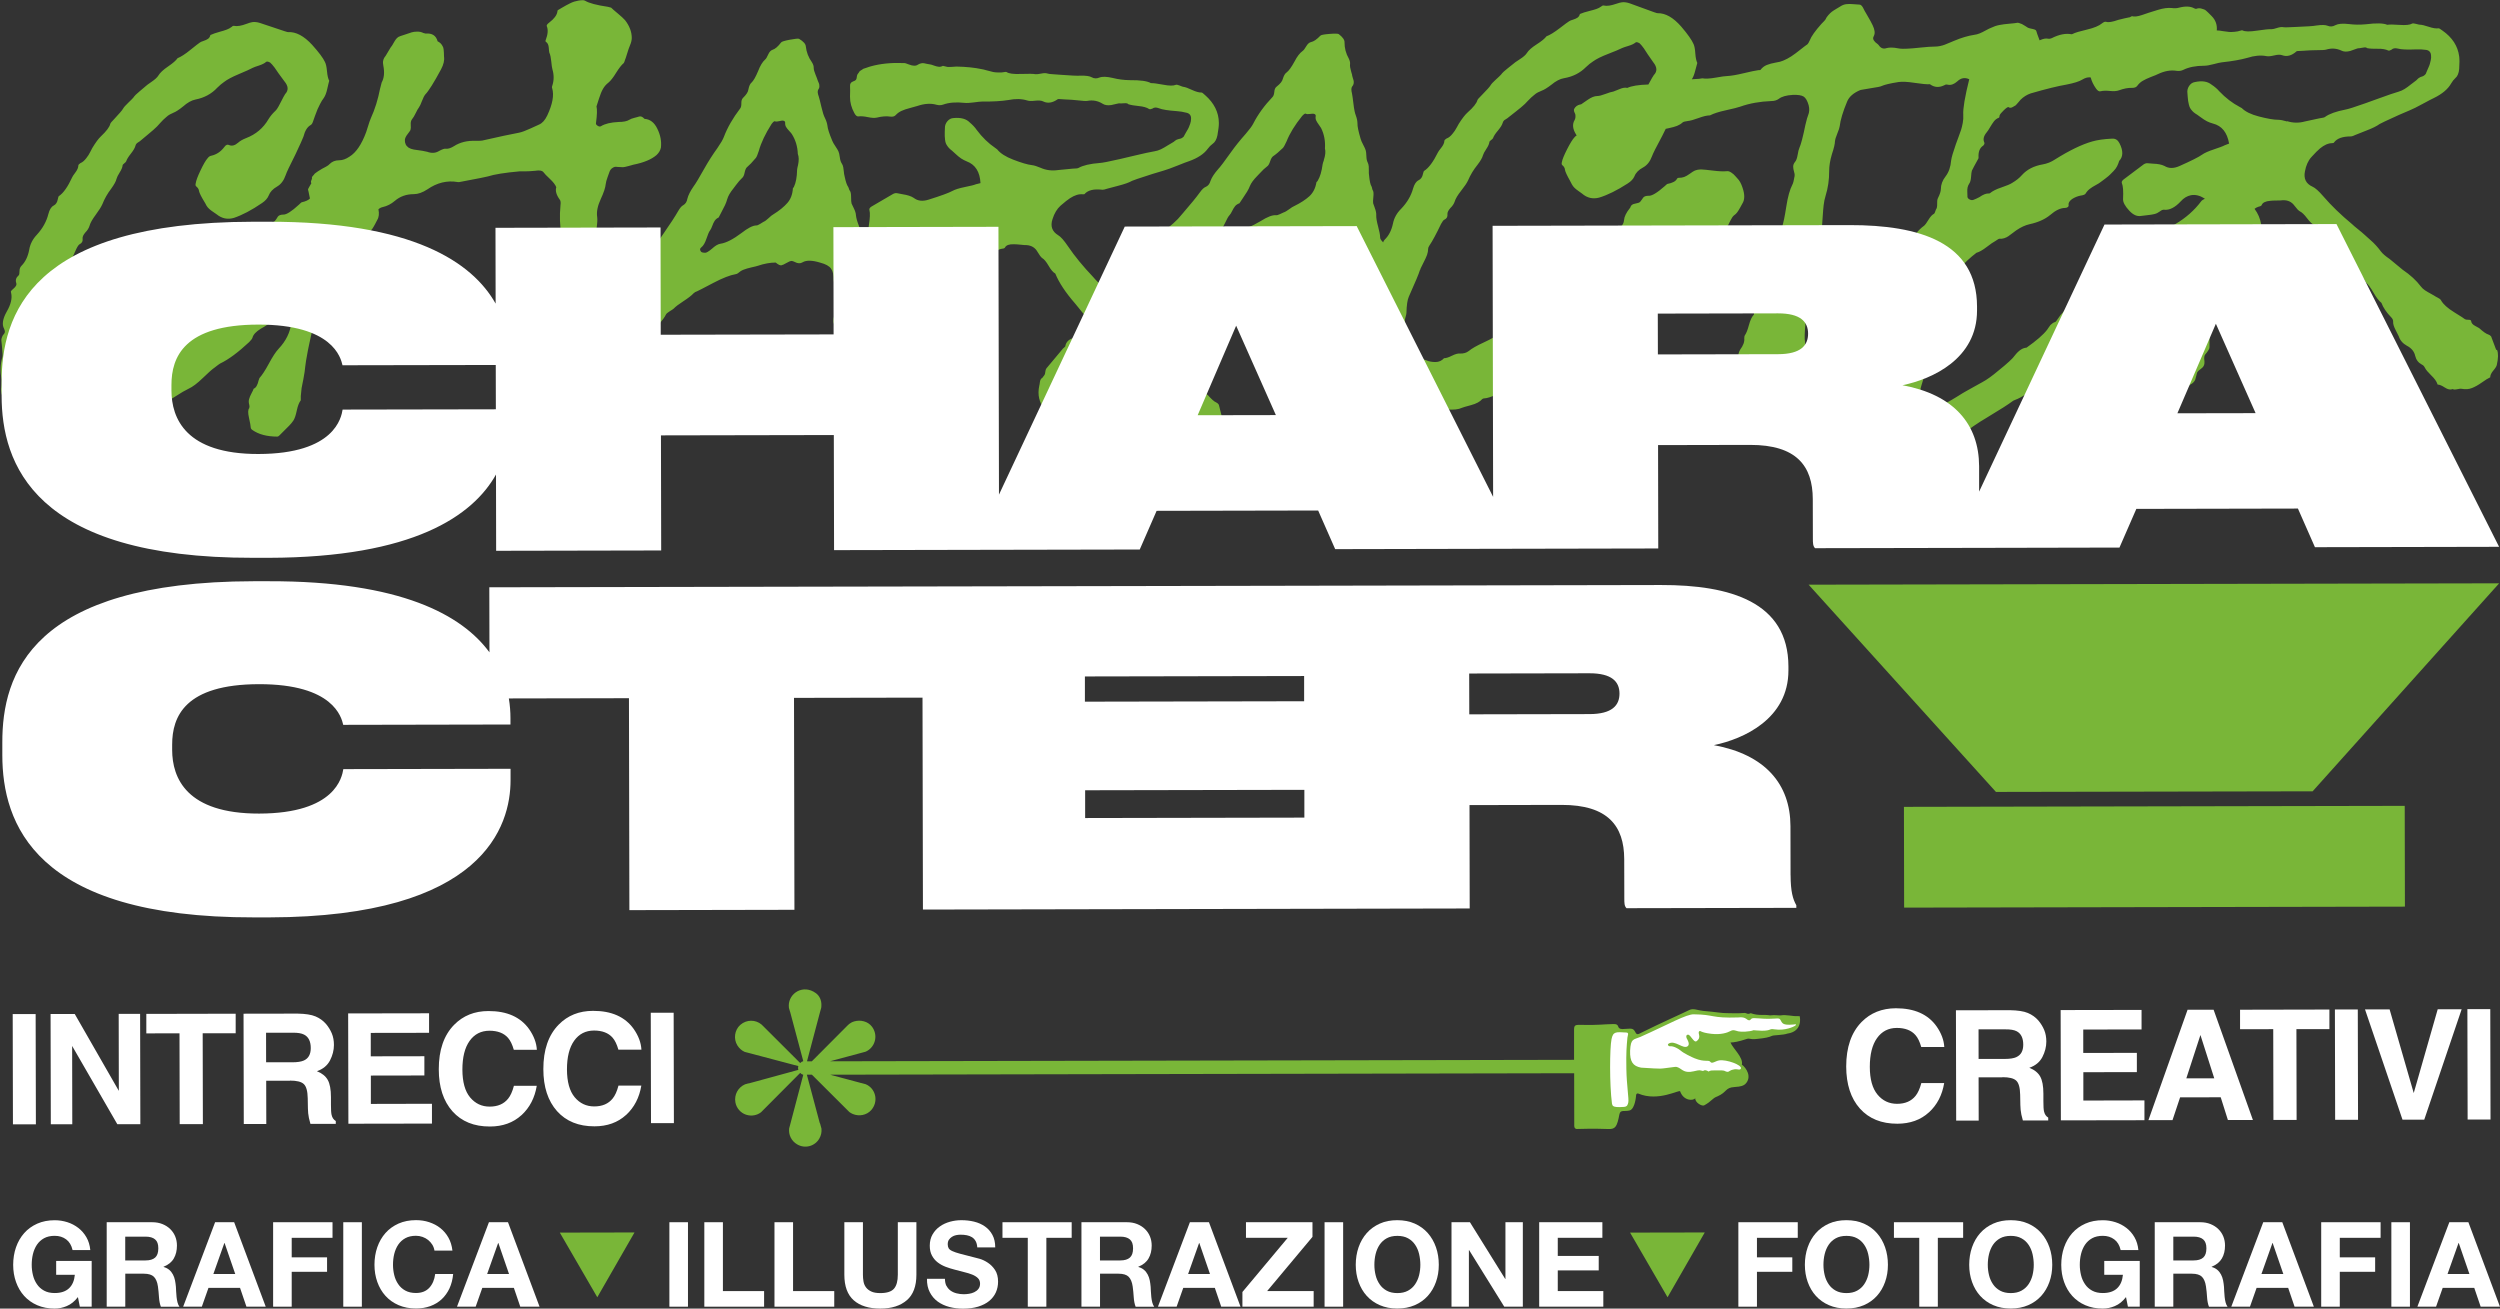 <?xml version="1.0" encoding="UTF-8"?>
<svg id="Livello_2" data-name="Livello 2" xmlns="http://www.w3.org/2000/svg" viewBox="0 0 527.42 276.07">
  <rect x="0" y="0" width="527.42" height="276.07" fill="#333333" stroke="none"/>
  <defs>
    <style>
      .cls-1 {
        fill: #79b638;
      }

      .cls-1, .cls-2 {
        stroke-width: 0px;
      }

      .cls-2 {
        fill: #fff;
      }
    </style>
  </defs>
  <g id="Livello_2-2" data-name="Livello 2">
    <g>
      <path class="cls-1" d="M526.61,73.8l-1.06-2.82c-.16-.2-.35-.33-.59-.41-.43-.12-1.08-.57-1.94-1.35-.04-.04-.32-.2-.85-.47-.53-.27-.81-.62-.85-1.06-.04-.16-.24-.23-.59-.23-.35,0-.59-.04-.71-.12-.12-.12-.87-.61-2.27-1.47-1.39-.86-2.3-1.68-2.74-2.46-.08-.15-.18-.27-.29-.35-.12-.08-.27-.17-.44-.26-.18-.1-.3-.17-.38-.2-.23-.16-.59-.36-1.06-.62-.47-.25-.88-.5-1.24-.73-.35-.23-.65-.51-.88-.82-.94-1.25-2.22-2.43-3.83-3.52-.31-.23-.77-.62-1.38-1.14-.61-.53-1.07-.91-1.38-1.14-.86-.58-1.47-1.11-1.83-1.58-.31-.43-.66-.85-1.03-1.26-.37-.41-.79-.82-1.27-1.23-.47-.41-.86-.76-1.18-1.06-.31-.29-.77-.67-1.35-1.14-.59-.47-1-.82-1.24-1.06-2.4-1.99-4.42-3.95-6.07-5.87-.98-1.14-1.75-1.82-2.3-2.05-1.37-.62-1.9-1.7-1.59-3.23.23-1.25.68-2.26,1.35-3,.78-.86,1.39-1.47,1.82-1.83.9-.74,1.76-1.12,2.58-1.12.24,0,.37-.06.41-.18.62-.82,1.78-1.24,3.47-1.24.27,0,.65-.12,1.12-.36.16-.08.88-.36,2.17-.86,1.29-.49,2.23-.95,2.82-1.39l1.06-.53c2.35-1.1,4.11-1.89,5.29-2.36.67-.27,1.6-.74,2.79-1.39,1.19-.65,1.97-1.05,2.32-1.21,1.76-.86,2.98-1.89,3.64-3.07.27-.47.57-.84.88-1.12.47-.39.74-1.04.82-1.94.08-1.18.08-2.06,0-2.65-.28-2.19-1.46-4.01-3.54-5.46-.47-.35-.75-.51-.82-.47-.51.08-1.2-.03-2.06-.32-.86-.29-1.49-.44-1.88-.44-.12,0-.38-.06-.79-.17-.41-.12-.7-.14-.85-.06-.47.28-1.34.36-2.62.27-1.27-.09-2.15-.1-2.62-.02-.78-.35-2.29-.39-4.53-.11-1.25.12-2.45.1-3.59-.05-1.29-.15-2.23-.07-2.82.24-.55.32-1.1.35-1.65.12-.43-.19-1.22-.21-2.35-.05-.63.12-2.06.22-4.29.3-.16,0-.61.02-1.35.06-.74.04-1.18.04-1.29,0-.35-.08-.8-.03-1.35.15-.55.18-.94.27-1.18.27-.47-.04-1.49.06-3.06.3-1.57.24-2.59.22-3.06-.05-.08-.04-.24-.02-.47.06-.35.12-.76.2-1.23.24-.47.04-.84.05-1.12.03-.28-.02-.71-.08-1.3-.17-.59-.1-.96-.15-1.12-.14-.06,0-.13,0-.2-.01.11-1.17-.24-2.19-1.09-3.04-.04-.04-.16-.16-.35-.35-.2-.2-.33-.33-.41-.41-.08-.08-.21-.2-.38-.35s-.33-.25-.47-.29c-.14-.04-.29-.09-.47-.15-.18-.06-.36-.09-.56-.09-.2,0-.39.04-.59.12-.08.04-.23,0-.47-.12-.78-.43-1.86-.47-3.23-.11-.43.12-.92.14-1.47.06-.82-.08-1.76.04-2.82.36-1.57.47-2.72.85-3.47,1.12-.94.32-1.65.39-2.12.24l-.53.27v-.03c-.08,0-.41.07-1,.21-.59.14-1.04.25-1.35.33-1.21.43-2.06.57-2.53.42-.24-.08-.53.02-.88.3-.66.55-1.73.99-3.2,1.33-1.47.34-2.48.64-3.03.92-.04.04-.12.06-.23.06-1.21-.23-2.61.04-4.17.83-.27.12-.51.16-.71.12-.47-.12-1.06-.02-1.76.3-.03.01-.06.02-.09.04-.42-1.11-.64-1.73-.64-1.8-.04-.24-.17-.39-.38-.47-.22-.08-.47-.15-.77-.2-.29-.06-.52-.12-.68-.2-.12-.08-.31-.2-.59-.38-.28-.18-.49-.3-.65-.38-.51-.2-.8-.29-.88-.29-.43.08-1.03.15-1.79.21-.77.06-1.46.15-2.09.27-.63.12-1.21.32-1.76.59-.23.08-.6.26-1.09.53-.49.28-.93.49-1.32.65-.39.16-.76.26-1.12.3-1.33.2-2.78.63-4.35,1.3-.2.08-.5.21-.91.38-.41.18-.74.32-1,.41-.26.1-.57.19-.94.27-.37.08-.72.12-1.03.12-.74,0-1.78.07-3.11.21-1.33.14-2.14.21-2.41.21-1.06.08-1.84.06-2.35-.05-.98-.19-1.78-.21-2.41-.05-.67.24-1.22.04-1.65-.59-.08-.12-.23-.26-.44-.41-.22-.15-.36-.29-.44-.41-.35-.35-.41-.72-.18-1.12.31-.55.23-1.31-.24-2.29-.24-.51-.6-1.17-1.09-2-.49-.82-.82-1.41-.97-1.76-.24-.39-.47-.59-.71-.59-.27,0-.71-.03-1.29-.09-.59-.06-1.1-.06-1.53,0-.43.06-.82.21-1.17.44-.12.08-.41.26-.88.53-.47.28-.8.49-1,.65-.2.16-.43.38-.7.68-.27.3-.49.62-.64.97-.04.08-.31.37-.82.88-1.33,1.49-2.15,2.65-2.46,3.47-.2.43-.35.71-.47.82-.35.24-.87.63-1.56,1.18-.68.55-1.31,1.01-1.88,1.39-.57.37-1.15.68-1.73.91-.35.16-.88.3-1.59.41-.71.12-1.32.29-1.85.5-.53.22-.97.56-1.32,1.03-.04.04-.2.06-.47.06-.59.08-1.63.3-3.11.65-1.49.36-2.65.55-3.47.59-.35,0-1.15.11-2.38.33-1.23.22-2.18.27-2.85.15-.27.08-.91.14-1.91.18-.11,0-.2.02-.3.03.28-.42.52-1.01.71-1.79.22-.88.37-1.43.45-1.66-.22-.44-.36-1.11-.42-2.01-.06-.9-.18-1.55-.36-1.95-.37-.87-1.24-2.11-2.61-3.71-1.68-1.92-3.34-2.87-4.99-2.83-.08,0-.16-.01-.23-.04-.08-.02-.17-.05-.26-.09-.1-.04-.17-.06-.2-.06-2.33-.84-4.06-1.47-5.19-1.89-.62-.21-1.17-.28-1.64-.22-.28.03-.68.14-1.21.32-.53.18-1.02.31-1.45.38-.43.07-.86.06-1.29-.03-.12,0-.26.07-.42.22-.32.23-.67.4-1.04.53-.38.13-.85.26-1.42.4-.57.14-.96.25-1.15.32l-.89.33c-.09.35-.26.61-.52.78-.26.17-.58.31-.95.42-.38.11-.64.22-.8.33-.2.11-.87.6-2.01,1.48-1.14.87-2.07,1.44-2.78,1.7-.33.46-1.01,1.02-2.04,1.68-1.04.66-1.74,1.28-2.1,1.86-.24.39-.74.82-1.47,1.29-.74.47-1.23.82-1.47,1.05-.12.11-.5.42-1.14.91-.64.49-1.08.91-1.33,1.26-.2.23-.58.59-1.14,1.09-.56.5-.94.92-1.15,1.27-.12.23-.77.94-1.93,2.13-.48.46-.74.77-.79.92-.17.66-.86,1.53-2.06,2.59-.52.46-1.15,1.26-1.88,2.42-.04.08-.16.3-.37.67-.21.37-.36.63-.46.78-.1.16-.25.36-.46.61-.2.25-.4.46-.6.63-.2.17-.44.31-.72.42-.28.19-.42.34-.42.46-.01.43-.23.92-.65,1.45-.42.54-.66.86-.7.98-.99,2.01-1.97,3.32-2.92,3.92-.08.04-.16.25-.25.64-.13.66-.44,1.11-.92,1.33-.52.26-.9.84-1.16,1.73-.43,1.56-1.27,2.99-2.52,4.29-.93.92-1.5,1.96-1.73,3.13-.31,1.44-.89,2.56-1.73,3.37-.17.17-.28.37-.35.6-.05-.07-.09-.13-.16-.2-.3-.31-.46-.58-.46-.81-.01-.55-.16-1.34-.44-2.37-.28-1.03-.41-1.82-.39-2.37.03-.39-.07-.9-.3-1.52-.23-.62-.35-.95-.35-.99-.04-.23-.03-.7.05-1.41.08-.71.02-1.18-.18-1.41-.04-.08-.07-.19-.1-.35-.02-.16-.06-.27-.1-.35-.25-.38-.42-1.16-.53-2.34-.05-.35-.07-.68-.05-.97.01-.29,0-.61-.02-.94-.03-.33-.1-.61-.23-.85-.16-.31-.26-.76-.27-1.35-.02-.59-.07-1-.15-1.23-.09-.27-.26-.66-.53-1.16-.27-.5-.44-.91-.53-1.22-.47-1.59-.7-2.69-.67-3.28-.01-.51-.12-1.06-.34-1.64-.21-.54-.38-1.35-.5-2.43-.13-1.08-.23-1.83-.32-2.26-.17-.66-.17-1.13.02-1.41.19-.2.3-.43.34-.68.03-.26.03-.46-.02-.62-.04-.15-.11-.37-.19-.64-.09-.27-.13-.47-.13-.58-.04-.16-.11-.39-.2-.7-.09-.31-.15-.59-.2-.85-.05-.25-.05-.5-.02-.73.03-.31-.06-.68-.26-1.11-.62-1.08-.92-2.23-.91-3.45.02-.51-.38-1.09-1.22-1.73-.16-.11-.81-.13-1.94-.04-1.14.09-1.78.21-1.93.37-.77.8-1.42,1.25-1.97,1.35-.39.09-.73.39-1.03.91-.3.52-.55.84-.74.96-.62.45-1.18,1.19-1.71,2.22-.67,1.23-1.24,2.01-1.7,2.34-.31.2-.57.66-.79,1.37-.1.47-.54,1.01-1.31,1.62-.27.2-.43.56-.47,1.07-.05.51-.16.87-.35,1.07-1.76,1.85-3.12,3.73-4.09,5.64-.26.52-.79,1.23-1.59,2.16-1.18,1.32-2.23,2.63-3.13,3.9-1.36,1.92-2.27,3.12-2.73,3.6-.8.92-1.33,1.74-1.58,2.45-.18.63-.52,1.05-1.03,1.26-.35.13-.75.51-1.21,1.15-.72,1-1.88,2.42-3.48,4.27-.65.76-1.03,1.2-1.14,1.32-.11.12-.44.43-.98.94-.54.51-1.03.87-1.47,1.1-.45.23-.94.39-1.49.48-.31.09-.52.19-.64.31-1.14,1.29-2.4,2.12-3.76,2.51-.37.79-1.2,1.33-2.49,1.59-.66.14-1.37.59-2.11,1.38-.74.78-1.29,1.28-1.64,1.48-.12.04-.17.18-.17.42.05.39-.08,1.29-.4,2.69-.22.98-.25,1.7-.1,2.2-.1-.12-.21-.24-.3-.34-.28-.33-.68-.76-1.21-1.29-.53-.53-.9-.93-1.11-1.19-2.15-2.26-3.93-4.43-5.35-6.53-.84-1.24-1.53-2.01-2.04-2.3-1.29-.78-1.7-1.91-1.21-3.39.38-1.22.94-2.16,1.68-2.83.88-.77,1.55-1.3,2.02-1.6.98-.64,1.88-.91,2.7-.82.23.03.38-.02.43-.13.72-.75,1.91-1.03,3.59-.84.27.03.66-.04,1.15-.22.16-.06.92-.26,2.26-.6,1.34-.34,2.33-.69,2.96-1.05l1.11-.41c2.46-.82,4.3-1.4,5.52-1.74.69-.2,1.67-.55,2.93-1.06,1.26-.51,2.08-.82,2.44-.93,1.85-.66,3.17-1.53,3.97-2.63.33-.44.66-.77,1-1.01.51-.34.86-.95,1.04-1.83.21-1.16.31-2.03.3-2.63-.02-2.21-.99-4.16-2.89-5.83-.43-.4-.68-.59-.77-.56-.51.02-1.18-.17-2.01-.55-.82-.39-1.43-.61-1.82-.65-.12-.01-.37-.1-.77-.27-.4-.16-.68-.22-.84-.15-.5.22-1.38.21-2.63-.03-1.25-.24-2.12-.35-2.6-.33-.74-.44-2.23-.65-4.48-.63-1.26-.02-2.45-.18-3.56-.46-1.27-.3-2.21-.33-2.83-.09-.58.25-1.13.23-1.65-.07-.41-.24-1.18-.35-2.33-.33-.64.05-2.07-.02-4.3-.19-.16-.02-.61-.05-1.35-.1-.74-.04-1.17-.09-1.29-.15-.34-.12-.79-.12-1.36,0-.57.11-.96.16-1.2.13-.46-.09-1.49-.11-3.07-.05-1.58.06-2.59-.08-3.03-.4-.07-.05-.23-.05-.47,0-.36.08-.78.11-1.25.09-.47-.01-.84-.04-1.11-.1-.27-.05-.69-.16-1.26-.32-.57-.16-.94-.26-1.09-.27-1.58-.34-3.39-.52-5.44-.56-.16.02-.48.04-.95.07-.48.02-.79.03-.95,0-.16-.02-.46-.09-.92-.22-.29.16-.6.23-.91.19-.31-.04-.65-.12-1-.26-.36-.14-.64-.22-.83-.24-.12-.01-.31-.04-.58-.1-.27-.05-.49-.09-.66-.14-.17-.04-.38-.03-.62.02-.24.05-.47.15-.68.28-.43.31-1.06.29-1.89-.04-.49-.21-.85-.31-1.09-.3-2.63-.1-4.95.13-6.94.69l-.43.13c-.28.09-.44.14-.46.16-.02.02-.15.06-.4.13-.24.07-.39.13-.44.19-.04.05-.16.13-.35.23-.19.1-.31.2-.36.31-.05.11-.14.23-.25.36-.11.13-.19.27-.23.45-.04.17-.07.36-.09.55-.04.31-.26.52-.66.64-.53.18-.77.54-.72,1.1.03.44.02,1.17-.01,2.19-.01,1.14.29,2.28.91,3.42.29.55.6.78.93.7.48-.06,1.12-.01,1.93.16.81.17,1.43.2,1.88.1,1.1-.27,2.05-.34,2.86-.21.51.06.87-.04,1.1-.29.36-.39.78-.7,1.26-.92.48-.22,1.09-.43,1.85-.62.75-.19,1.25-.33,1.5-.42,1.48-.5,2.81-.59,3.99-.26.5.14.97.13,1.42-.02,1.24-.45,2.75-.57,4.54-.37.47.05,1.12.02,1.96-.1.84-.12,1.44-.18,1.8-.18,2.25.02,4.07-.09,5.48-.32,1.49-.3,2.83-.27,4.01.1.34.12.89.13,1.65.04.76-.09,1.33-.03,1.7.16.93.46,1.96.3,3.07-.48.04-.03.12-.04.24-.03.27.03.67.06,1.2.08.53.02,1,.05,1.41.07.41.03.81.06,1.2.11,1.21.14,1.93.18,2.17.13,1.17-.22,2.25-.02,3.25.61.44.29,1.04.38,1.8.27.04,0,.33-.06.88-.2.55-.14.85-.19.91-.16.06.03.35.02.89-.02.54-.04.84.03.9.19.53.18,1.27.31,2.23.4.96.09,1.69.3,2.21.64.15.06.37.02.66-.1.35-.28.8-.3,1.37-.08.68.28,1.94.48,3.78.61.67.04,1.38.16,2.15.36.61.19.9.61.86,1.28,0,.32-.05.64-.17.99-.12.34-.22.61-.3.79-.08.19-.24.49-.49.89-.24.41-.39.66-.44.78-.06.15-.13.27-.22.36-.09.09-.2.17-.32.23-.13.07-.22.1-.28.12-.06.01-.18.04-.36.08s-.29.08-.34.11c-.12.03-.27.11-.44.25-.17.14-.28.23-.33.26-.25.13-.65.37-1.21.72-.55.35-1.05.63-1.48.84-.44.21-.88.34-1.32.41-.97.17-2.34.46-4.12.89-1.78.43-2.86.68-3.22.76-2.31.53-3.72.8-4.24.82-2.03.16-3.51.51-4.44,1.03-.13.1-.53.16-1.2.16-.36.04-.88.09-1.55.15-.68.06-1.2.11-1.56.15-1.32.2-2.57.04-3.73-.48-.75-.32-1.36-.51-1.83-.56-.9-.1-2.21-.49-3.95-1.16-1.59-.61-2.71-1.34-3.36-2.16-.03-.04-.16-.14-.38-.28-1.47-.99-2.78-2.27-3.94-3.82-.34-.51-.83-1.04-1.48-1.59-.74-.76-1.87-1.06-3.39-.92-.52.02-.96.25-1.32.68-.36.43-.54.92-.52,1.48-.01.12-.02.38-.03.79,0,.41-.01.7,0,.86,0,.16.02.41.06.75.04.34.1.6.18.79.08.19.2.4.37.63.17.24.36.45.58.63.15.1.47.38.97.85.5.47.93.83,1.3,1.07.37.24.76.44,1.17.61,1.82.68,2.79,2.21,2.91,4.59-.24.05-.57.13-.97.24-.37.16-1.16.35-2.35.59-1.19.24-2.08.52-2.67.85-.72.39-2.36.99-4.94,1.8-1.27.41-2.32.29-3.15-.36-.29-.19-.63-.35-1.01-.47-.38-.12-.82-.22-1.33-.3-.5-.08-.87-.15-1.1-.21-.27-.07-.57-.03-.9.13l-4.57,2.67c-.38.23-.53.49-.44.78.17.57.12,1.67-.14,3.3-.11.66.22,1.52,1.01,2.6.72.99,1.51,1.45,2.39,1.4.24-.01.66-.01,1.27,0,.61,0,1.13-.01,1.55-.06.42-.05.82-.19,1.2-.42.38-.23.69-.32.92-.25,1.12.24,2.35-.21,3.7-1.35.7-.63,1.47-.98,2.31-1.04.91-.05,1.8.26,2.67.96.54.42.68.96.4,1.64-.3.56-.39,1.18-.27,1.86.1,1.2.08,2.08-.07,2.66-.01.12-.07.36-.17.72-.1.36-.17.61-.2.75-.04.14-.1.36-.2.69-.1.32-.17.56-.23.71-.06.15-.14.37-.25.65-.11.28-.23.51-.34.67-.12.16-.26.35-.42.57-.16.22-.34.41-.54.56-.2.16-.4.32-.62.49-.48.38-.74.77-.78,1.15-.04.31-.31.79-.82,1.45-.55.69-1.05,1.4-1.49,2.14-.1.19-.23.45-.39.79-.16.34-.31.64-.46.89-.15.26-.31.48-.49.66-.84.77-1.19,1.46-1.06,2.07-.1.15-.37.52-.81,1.12-.43.58-.74.97-.94,1.19-.77-1.43-1.19-2.33-1.24-2.69-.11-.85-.37-1.59-.77-2.21-.42-.73-.65-1.34-.72-1.8-.06-.43-.24-1.1-.54-2.03-.3-.93-.47-1.65-.5-2.16,0-.59-.17-1.12-.51-1.59-.99-1.49-1.57-3.11-1.72-4.87-.03-.55-.22-1.27-.56-2.15-.34-.88-.53-1.52-.58-1.91-.03-.23-.21-.48-.55-.76-.33-.27-.51-.52-.55-.76-.07-.54-.3-1.31-.7-2.31-.39-.99-.6-1.77-.64-2.32-.02-.39-.17-.89-.47-1.48-.3-.59-.45-.91-.45-.95-.07-.23-.1-.7-.1-1.41,0-.71-.11-1.17-.33-1.38-.05-.07-.09-.19-.13-.34-.04-.15-.09-.26-.13-.34-.29-.36-.54-1.11-.78-2.27-.09-.35-.14-.66-.16-.96-.02-.29-.06-.6-.12-.93-.06-.33-.17-.6-.32-.82-.2-.29-.34-.72-.41-1.31-.08-.58-.17-.99-.28-1.21-.11-.26-.33-.63-.65-1.1-.32-.47-.54-.86-.66-1.16-.64-1.53-.98-2.6-1.02-3.18-.07-.5-.24-1.04-.51-1.59-.27-.52-.52-1.3-.76-2.36-.24-1.05-.43-1.79-.56-2.21-.24-.64-.29-1.11-.13-1.41.17-.22.26-.46.26-.72,0-.26-.02-.46-.08-.61-.06-.15-.15-.36-.26-.62-.11-.26-.18-.45-.2-.57-.06-.15-.15-.37-.27-.68-.12-.3-.22-.57-.29-.82-.07-.25-.1-.49-.1-.73,0-.32-.13-.67-.38-1.08-.73-1.01-1.15-2.12-1.28-3.33-.03-.51-.5-1.04-1.4-1.59-.17-.1-.82-.04-1.93.17-1.12.21-1.75.4-1.88.58-.67.88-1.28,1.4-1.81,1.55-.38.13-.69.47-.93,1.02-.24.55-.45.89-.63,1.03-.56.51-1.05,1.31-1.46,2.39-.54,1.3-1.02,2.13-1.44,2.51-.29.24-.5.72-.64,1.45-.05.48-.43,1.07-1.13,1.75-.24.23-.36.6-.35,1.12.01.51-.07.88-.24,1.1-1.55,2.03-2.7,4.04-3.46,6.04-.2.54-.65,1.31-1.35,2.32-1.03,1.44-1.93,2.85-2.7,4.22-1.15,2.05-1.92,3.34-2.33,3.87-.69,1-1.13,1.87-1.31,2.61-.11.65-.41,1.1-.88,1.36-.33.16-.69.59-1.08,1.27-.61,1.07-1.61,2.61-3,4.61-.56.83-.89,1.31-.99,1.44s-.39.48-.87,1.04c-.48.56-.93.98-1.34,1.25-.42.27-.89.48-1.43.64-.3.12-.5.24-.6.38-1,1.4-2.15,2.36-3.47,2.9-.28.83-1.05,1.45-2.3,1.85-.65.21-1.29.74-1.95,1.6-.66.86-1.15,1.41-1.47,1.65-.11.05-.15.2-.12.43.09.38.05,1.26-.1,2.65-.02-.09-.03-.17-.03-.21-.08-2.31-.28-3.82-.6-4.53v-.7c.03-.43.06-1.08.08-1.94.02-.86.07-1.63.14-2.29.08-.67.19-1.31.35-1.94.35-1.22.49-2.06.41-2.53-.12-.59-.09-1.45.08-2.59.17-1.14.22-1.98.14-2.53-.16-1.06.09-2.31.76-3.76.62-1.33.98-2.39,1.05-3.18.04-.35.16-.82.38-1.41.21-.59.34-.94.38-1.06.12-.39.34-.7.67-.91.33-.22.65-.29.97-.21.63.04,1.04.06,1.24.06.19,0,.58-.08,1.15-.24.57-.16.93-.26,1.09-.3,2.15-.43,3.76-1.1,4.82-2.01.51-.47.82-1,.94-1.59.15-1.33-.1-2.66-.77-4-.63-1.29-1.51-1.97-2.65-2.05-.04,0-.16-.1-.35-.29-.32-.27-.69-.31-1.12-.12-.12.04-.38.11-.79.21-.41.1-.73.23-.97.38-.51.32-1.27.47-2.29.47-1.65.08-2.88.38-3.7.89-.2.12-.43.09-.71-.09s-.39-.36-.35-.56c.23-1.68.27-2.86.11-3.53.08-.24.25-.78.53-1.65.27-.86.55-1.55.85-2.06.29-.51.67-.94,1.14-1.3.47-.39,1.01-1.08,1.61-2.06.61-.98,1.14-1.67,1.61-2.06.08-.08.17-.31.29-.71.08-.16.22-.6.44-1.32s.4-1.26.56-1.62c.27-.63.41-1.18.41-1.65,0-1.29-.48-2.55-1.42-3.76-.31-.35-.82-.82-1.53-1.41-.71-.59-1.18-1-1.41-1.23-.04,0-.26-.06-.65-.17-2.39-.35-4-.78-4.82-1.28-.16-.08-.31-.12-.47-.12-.32,0-.64.03-.97.09-.33.06-.63.13-.88.21-.26.08-.56.21-.91.38s-.62.32-.79.41c-.18.1-.47.27-.88.5s-.67.39-.79.47c-.12.04-.18.18-.18.41-.12.71-.68,1.45-1.7,2.24-.43.32-.61.57-.53.77.32.74.24,1.73-.23,2.94-.08.2-.04.33.12.41.31.23.49.64.53,1.2.04.57.08.91.12,1.03.2.43.33,1.06.41,1.88.08.82.16,1.37.24,1.64.36,1.22.34,2.39-.05,3.53-.08.16-.08.32,0,.47.43,1.45.08,3.37-1.05,5.76-.47.98-1.04,1.61-1.7,1.89-.2.08-.8.35-1.82.83-1.02.47-1.82.77-2.41.89-1.72.32-4.31.87-7.76,1.66-.16.04-.63.06-1.41.06-1.76-.07-3.29.3-4.58,1.13-.7.43-1.29.61-1.76.53-.24-.04-.69.12-1.35.47-.74.47-1.59.53-2.53.18-.39-.12-1.33-.27-2.82-.47-.43-.08-.8-.21-1.12-.41-.55-.39-.8-.94-.77-1.65.04-.35.23-.76.59-1.21.35-.45.55-.74.59-.85.08-.24.1-.61.06-1.12-.04-.51.06-.9.29-1.18.23-.27.49-.7.76-1.27.27-.57.49-.95.65-1.15.2-.27.42-.74.67-1.41.25-.67.5-1.14.73-1.41.66-.67,1.76-2.41,3.28-5.24.55-1.02.76-1.92.64-2.7,0-.08-.01-.36-.03-.85-.02-.49-.06-.83-.12-1.03-.06-.2-.19-.43-.38-.7-.2-.27-.47-.49-.82-.65-.32-1.21-1.16-1.76-2.53-1.64-.08,0-.24-.04-.47-.12-.39-.2-.82-.29-1.29-.29-.47,0-.86.05-1.18.15-.32.1-.73.24-1.23.41-.51.18-.9.31-1.18.39-.27.08-.51.22-.7.41-.2.2-.39.47-.59.82-.2.35-.33.59-.41.71-.2.24-.44.61-.73,1.12-.29.51-.52.88-.67,1.12-.51.59-.66,1.27-.47,2.06.28,1.45.16,2.63-.35,3.53,0,.04-.12.49-.35,1.35-.43,2.23-1.07,4.29-1.93,6.18-.16.35-.34.87-.55,1.56-.21.69-.36,1.15-.44,1.38-.97,2.63-2.15,4.35-3.52,5.18-.74.51-1.47.77-2.17.77-.82,0-1.49.26-2,.77-.16.2-.44.4-.85.62-.41.22-.66.34-.73.38-.04.04-.19.13-.44.27-.25.14-.4.23-.44.27-.04.04-.18.14-.41.29-.24.16-.36.27-.38.32-.02.06-.12.18-.29.35-.18.18-.24.31-.21.41.04.1,0,.28-.12.53-.12.26-.12.46,0,.62l-.47.82c-.2.32-.27.51-.23.59.04.08.15.59.33,1.53.02.11.05.19.07.29-.33.35-.92.62-1.77.81-.08.04-.26.2-.53.47-1.57,1.45-2.68,2.16-3.35,2.12-.27,0-.51.04-.7.12-.2.08-.33.18-.41.29-.08.12-.19.29-.32.5-.14.22-.24.36-.32.44-.16.16-.5.29-1.03.39-.53.1-.85.34-.97.74,0,.08-.04.16-.12.24-.74.98-1.13,1.85-1.17,2.59-.04.74-.43,1.33-1.17,1.77-.31.2-.59.41-.82.65-.23.24-.52.57-.85,1-.33.43-.54.69-.62.77-.12.12-.3.37-.56.77-.26.39-.51.68-.76.85s-.56.29-.91.33c-.08,0-.18.1-.29.29-.12.35-.3.68-.56.97-.26.3-.56.61-.91.94-.35.33-.61.6-.76.8-.08.12-.28.4-.61.85-.33.45-.58.76-.73.94-.16.18-.41.39-.76.65-.35.26-.72.42-1.12.5-.2.04-.39.29-.59.77-.2.47-.35.73-.47.77-.35.08-.73.32-1.12.74-.39.41-.7.66-.94.74-.78.32-1.25.83-1.41,1.53-.16.82-.62,1.32-1.41,1.47-.2.04-.49.29-.88.77-1.29,1.49-2.56,2.46-3.82,2.89-.63.2-1.02.57-1.17,1.12-.2.67-.7,1.1-1.53,1.3-.39.08-.68.22-.88.41-.63.59-1.68,1.25-3.17,1.97-1.49.73-2.55,1.37-3.17,1.92-.47.39-1.08.59-1.82.59-.43-.04-1,.13-1.7.5-.71.38-1.25.56-1.65.56-.47.55-1.07.83-1.79.86-.72.02-1.38-.09-1.97-.32-.63-.12-1.75-.72-3.35-1.82-.98-.62-1.43-1.58-1.36-2.88,0-.2.06-.49.17-.88.12-.39.18-.68.2-.88.02-.2-.03-.47-.15-.82-.16-.39-.24-.7-.24-.91,0-.22.05-.5.15-.85.1-.35.15-.63.15-.82,0-1.61.13-2.74.41-3.41,1.29-3.1,2.01-4.96,2.16-5.59.04-.08.08-.16.12-.23.04-.08.06-.16.06-.24.04-.12.22-.52.56-1.21.33-.69.57-1.24.7-1.65.14-.41.2-.85.2-1.32,0-.2.08-.41.23-.65.62-.98,1.41-2.53,2.34-4.65.27-.55.51-.86.7-.94.47-.24.67-.63.59-1.18-.04-.35.15-.78.59-1.29.43-.43.72-.9.88-1.41.15-.59.59-1.35,1.29-2.3.7-.94,1.17-1.69,1.41-2.24.47-1.18,1.09-2.27,1.88-3.3.62-.86,1-1.55,1.11-2.06.08-.31.3-.77.67-1.35.37-.59.58-1.08.61-1.47,0-.12.12-.27.35-.44.23-.18.37-.32.41-.44.12-.39.44-.92.97-1.59.53-.67.85-1.21.97-1.65.04-.15.1-.29.18-.41.08-.12.21-.23.41-.35.19-.12.31-.2.35-.23.27-.24.84-.71,1.7-1.42.86-.71,1.51-1.27,1.94-1.71.04-.04.23-.26.59-.65.35-.39.59-.64.7-.74.12-.1.31-.27.59-.53.27-.26.54-.45.79-.59.25-.14.52-.27.79-.38.51-.2,1.17-.63,2-1.3.94-.83,1.82-1.32,2.64-1.48,1.84-.36,3.37-1.18,4.58-2.48.51-.51,1-.92,1.47-1.24.66-.51,1.7-1.06,3.11-1.65,1.41-.59,2.37-1.02,2.88-1.3.23-.12.68-.29,1.35-.5.67-.22,1.15-.46,1.47-.74.16-.16.45-.12.88.11.24.2.55.55.94,1.06.43.67,1.12,1.62,2.06,2.88.86,1.02.92,1.92.18,2.7-.12.16-.49.84-1.11,2.06-.39.79-.72,1.29-1,1.53-.55.51-1.02,1.08-1.41,1.71-1.09,1.88-2.68,3.22-4.75,4.01-.71.28-1.25.59-1.64.94-.67.59-1.29.77-1.88.53-.39-.2-.74-.06-1.06.41-.74.98-1.66,1.59-2.76,1.83-.27.04-.53.22-.76.53-.39.43-.89,1.29-1.49,2.56-.61,1.27-.95,2.19-1.02,2.74-.08.31-.04.53.12.65.35.27.55.61.59,1,.04.2.16.49.35.88.2.39.43.81.71,1.26.27.45.43.73.47.85.16.27.35.52.59.73.24.22.52.43.85.65.33.21.58.38.73.5,1.1.9,2.32,1.15,3.65.76,1.76-.59,3.74-1.63,5.93-3.13.7-.47,1.17-1,1.41-1.59.27-.74.86-1.37,1.76-1.89.82-.47,1.43-1.27,1.82-2.41.16-.51.84-1.96,2.05-4.35,1.02-2.16,1.58-3.41,1.7-3.77.31-1.22.8-2.02,1.46-2.41.24-.12.41-.35.53-.71.04-.12.18-.53.44-1.24.25-.7.44-1.18.55-1.44.12-.26.29-.62.53-1.09.23-.47.49-.88.76-1.24.31-.43.57-1.09.76-1.97.2-.88.33-1.44.41-1.68-.24-.43-.39-1.1-.47-2-.08-.9-.22-1.55-.42-1.94-.39-.86-1.3-2.07-2.71-3.64-1.73-1.88-3.42-2.78-5.06-2.69-.08,0-.16,0-.23-.03-.08-.02-.17-.05-.27-.09-.1-.04-.17-.06-.21-.06-2.35-.78-4.1-1.36-5.24-1.75-.63-.2-1.18-.25-1.65-.17-.27.04-.68.16-1.2.36-.53.2-1.01.33-1.44.41-.43.08-.86.08-1.29,0-.12,0-.26.08-.41.24-.31.24-.65.42-1.03.56-.37.14-.84.29-1.41.44-.57.16-.95.28-1.15.35l-.88.35c-.08.35-.24.62-.5.8-.26.18-.57.32-.94.44-.37.12-.64.24-.79.35-.2.12-.85.63-1.97,1.53-1.11.91-2.03,1.49-2.73,1.77-.31.47-.98,1.05-1.99,1.74-1.02.69-1.7,1.33-2.05,1.91-.23.39-.71.83-1.44,1.33-.73.49-1.2.85-1.44,1.09-.12.12-.49.43-1.11.94-.63.51-1.06.94-1.29,1.3-.2.23-.57.61-1.11,1.12-.55.51-.92.94-1.12,1.3-.12.24-.74.96-1.88,2.18-.47.47-.73.79-.76.94-.16.67-.82,1.55-1.99,2.65-.51.47-1.11,1.3-1.82,2.47-.04.08-.16.3-.35.68-.2.37-.34.64-.44.79-.1.16-.24.36-.44.62-.2.26-.39.47-.59.65-.2.18-.43.32-.7.44-.27.2-.41.35-.41.47,0,.43-.2.92-.61,1.47-.41.55-.64.88-.67,1-.94,2.04-1.88,3.38-2.82,4-.08.04-.16.26-.23.65-.12.67-.41,1.12-.88,1.35-.51.27-.88.86-1.11,1.77-.39,1.57-1.19,3.02-2.4,4.35-.9.94-1.45,2-1.64,3.18-.27,1.45-.82,2.59-1.64,3.41-.27.28-.41.63-.41,1.06,0,.51-.06.82-.17.94-.55.47-.72,1-.53,1.59.08.23.06.45-.06.65-.12.2-.29.39-.53.59-.23.2-.39.35-.47.47-.08.12-.08.27,0,.47.24,1.1-.07,2.39-.93,3.88-.86,1.53-1.05,2.73-.58,3.59.24.51.24.88,0,1.12-.2.2-.34.43-.44.71-.1.27-.14.51-.12.71.02.2.05.47.09.82.04.35.06.59.06.71.12,1.1.14,1.74.06,1.94-.43,1.45-.48,3.04-.17,4.76,0,.9-.02,1.45-.06,1.65-.15.75.05,1.68.62,2.79.57,1.12.88,1.73.91,1.85l1.97,1.97c.96.96,1.74,1.67,2.33,2.14.16.16.37.27.65.35.35.12,1.9.47,4.65,1.05.74.15,1.53.15,2.35,0,1.53-.36,3.12-.48,4.76-.36,1.33.08,2.35-.06,3.06-.42.16-.08.79-.29,1.91-.62,1.12-.34,1.89-.78,2.32-1.33.12-.12.27-.18.47-.18.55-.04,1.36-.32,2.44-.83,1.08-.51,1.93-.77,2.55-.77.31,0,.51-.12.59-.35.08-.32.33-.5.76-.56.43-.06.68-.17.76-.33.12-.24.26-.42.41-.56.16-.14.39-.29.7-.44.31-.16.51-.26.59-.29.16-.08.81-.49,1.97-1.24s2.06-1.28,2.73-1.59c.86-.39,1.88-1.16,3.05-2.3,1.17-1.14,1.99-1.86,2.47-2.18.55-.43.92-.71,1.12-.83,1.8-.86,3.85-2.38,6.16-4.54.43-.43.66-.75.7-.94.16-.63.74-1.26,1.76-1.89,1.02-.55,1.6-.96,1.76-1.24.12-.24.28-.47.5-.71.21-.23.4-.42.56-.56.16-.14.39-.32.7-.53.31-.21.53-.38.65-.5,1.84-1.45,2.93-2.47,3.29-3.06.03-.06.31-.32.83-.77-.05.16-.1.32-.15.49-.39,1.37-.66,2.26-.82,2.65-.47,1.14-.76,2.12-.88,2.94-.23,2.04-1.13,3.88-2.69,5.53-.59.63-1.27,1.67-2.05,3.12-.78,1.45-1.45,2.47-1.99,3.06l-.17.47c-.23,1.02-.58,1.61-1.05,1.77-.08.24-.23.57-.47,1-.23.43-.4.83-.5,1.21-.1.37-.09.75.03,1.15.08.27.08.53,0,.76-.27.28-.29.95-.05,2.03.24,1.08.36,1.73.36,1.97,0,.24.12.43.35.59,1.33.94,3.1,1.4,5.29,1.4.12,0,.25-.08.41-.24.24-.23.56-.56.97-.97.41-.41.78-.79,1.12-1.12.33-.33.61-.68.85-1.03.27-.39.52-1.1.73-2.12.21-1.02.5-1.74.85-2.18v-.88c.11-1.1.17-1.67.17-1.7.04-.16.16-.79.38-1.91.21-1.12.34-1.97.38-2.56.04-.51.23-1.68.58-3.53.08-.35.18-.86.32-1.53.14-.67.24-1.16.32-1.47l.7-3c.04-.08.08-.26.12-.56.04-.29.1-.5.17-.62.47-1.14,1.27-2.67,2.4-4.59,1.13-1.92,1.88-3.22,2.23-3.88.2-.43.9-1.29,2.11-2.59.23-.24.53-.65.88-1.24.35-.59.65-1,.88-1.24.24-.26.4-.51.51-.76.42-.41.79-.86,1.1-1.38.04-.08.18-.39.44-.94.25-.55.5-.92.73-1.12.27-.2.5-.42.67-.68.18-.26.37-.59.59-1,.21-.41.36-.7.44-.85.37-.59.45-1.36.26-2.27.25-.22.54-.39.93-.47.9-.2,1.74-.63,2.53-1.3,1.09-.94,2.43-1.42,3.99-1.42.9,0,1.86-.34,2.88-1.01,2.03-1.41,4.17-1.93,6.41-1.54.12.04.33.02.65-.06,3.57-.67,5.47-1.05,5.7-1.13,1.33-.43,3.56-.79,6.7-1.07h1.12c.16,0,.49-.01,1-.03.51-.02.9-.05,1.18-.09.9-.16,1.49-.04,1.77.35.15.24.59.68,1.3,1.35.71.67,1.16,1.25,1.36,1.76-.23.74,0,1.61.71,2.59.2.23.26.63.18,1.18-.11,1.22-.15,2.31-.11,3.29l.18,2.59c.24.74.3,1.39.18,1.94-.19,1.1-.13,2.22.18,3.35.16.59.14,1.06-.06,1.41-.62,1.02-.64,2.08-.05,3.17.08.16.12.39.12.71-.04.86-.05,2.02-.02,3.47.02,1.45-.06,2.61-.26,3.47-.16.67-.2,1.14-.12,1.41.08.27.12,1.08.12,2.41,0,.12.05.52.15,1.2.1.69.09,1.07-.03,1.15-.12.28-.12.67,0,1.18.12.51.16.84.12,1-.12.47-.21,1.16-.29,2.06-.08.9-.15,1.57-.23,2-.11.49-.19.94-.26,1.35-.05.07-.09.13-.1.17-.33.48-.82,1.21-1.46,2.18-.64.97-1.13,1.7-1.46,2.18-.1.17-.14.41-.14.73,0,.32-.03.54-.09.66-.19.34-.32.56-.39.65-.18.14-.3.3-.35.46-.06.17-.09.4-.09.69,0,.3-.01.49-.04.57-.21,1.97.37,3.61,1.73,4.93.31.28.67.53,1.05.78.39.24.87.5,1.44.76.57.26.96.45,1.18.58.13.06.37.07.71.02l1.22-.16c1.16-.16,1.86-.31,2.07-.46,2.41-1.47,3.85-3.11,4.32-4.91.21-.78.53-1.24.94-1.37.52-.19.84-.62.97-1.28.04-.05.12-.14.24-.29.14-.18.23-.29.29-.35.06-.06.15-.17.26-.32.12-.16.2-.28.23-.35.04-.08.1-.19.17-.32.08-.14.13-.26.15-.35.02-.1.04-.23.06-.38.02-.16,0-.3-.03-.44-.03-.12-.08-.25-.13-.38.04-.16.07-.29.09-.39.03-.04.1-.31.19-.8.09-.49.22-.83.4-1.03.17-.2.45-.35.83-.44.23-.03.32-.24.27-.63-.04-.63.31-1.49,1.08-2.58.99-1.48,1.73-2.61,2.22-3.38.16-.26.4-.86.71-1.82.31-.95.69-1.61,1.16-1.99.07-.05.11-.23.1-.55,0-.32.04-.56.14-.73.21-.46.66-1.08,1.33-1.84.67-.76,1.11-1.37,1.33-1.84.09-.21.36-.45.82-.73.46-.28.74-.46.84-.56.38-.41,1.07-.93,2.07-1.58,1-.65,1.71-1.2,2.12-1.65.17-.18.45-.34.83-.47.26-.11,1.37-.69,3.33-1.72,1.96-1.03,3.54-1.65,4.73-1.85.15-.02.31-.08.45-.18.35-.32.75-.58,1.2-.76s1.02-.34,1.71-.5c.69-.15,1.13-.26,1.32-.33,1.36-.46,2.62-.68,3.76-.68.53.44.94.64,1.2.58.27-.06.63-.22,1.09-.5.46-.28.82-.42,1.1-.42.16.02.37.09.62.21.64.35,1.2.37,1.67.07.81-.47,2.06-.43,3.75.09,1.11.29,1.85.7,2.24,1.24.39.54.58,1.37.57,2.47.02.16.05.4.1.73.05.33.06.58.04.73.18,3.14.13,5.36-.17,6.67-.11.65.02,1.16.39,1.55.38.46.53,1.31.46,2.55-.13,1.4-.27,3.12-.43,5.16-.04.56-.04.88,0,.95.23.25.37.51.43.8.06.29.06.67,0,1.13-.06.46-.08.75-.06.87-.01,1.07.13,1.84.43,2.32.69,1.01.96,1.83.8,2.44-.02.12.13.38.46.77.22.24.39.44.53.61-.02.63.25,1.2.82,1.71.28.27.79.9,1.5,1.89.38.52.89.87,1.54,1.06,1.26.34,2.36.27,3.28-.22.08-.03.77-.21,2.07-.53.12-.02.41-.05.87-.08.46-.03.8-.11,1.03-.24.23-.13.44-.34.63-.64.39,0,.8-.2,1.22-.6.42-.41.73-.64.94-.69.25-.09.47-.22.67-.4.2-.17.34-.35.41-.52.08-.17.17-.4.29-.71.11-.3.2-.51.25-.62.1-.22.35-.44.76-.65.4-.21.67-.43.81-.65.19-.25.28-.65.28-1.18,0-.53.09-.91.28-1.12.09-.07.23-.21.43-.42.2-.21.36-.4.48-.57.12-.16.18-.32.2-.48l.24-2.1c.05-.43.31-1.19.79-2.28,1.15-2.43,1.76-3.82,1.84-4.17.22-.88.55-1.67.98-2.37.28-.4.64-1.22,1.08-2.45.44-1.23.92-2.11,1.46-2.65.04-.03.07-.11.09-.23.03-.27.2-.67.52-1.18.32-.52.47-.91.46-1.19,0-.36.13-.79.39-1.32.26-.52.4-.9.43-1.14.05-.43.35-1,.91-1.73,1.02-1.38,1.84-2.65,2.45-3.8.46-.93,1.15-1.49,2.08-1.66.4-.03.62-.13.68-.28.25-.48.89-.71,1.91-.67.32,0,.77.03,1.35.09.58.07,1.02.1,1.29.09,1.06.08,1.83.56,2.32,1.45.4.68.72,1.11.98,1.29.41.24.86.79,1.35,1.63.49.85.96,1.39,1.41,1.64.77,1.9,2.17,4.01,4.19,6.33.56.66,1.35,1.63,2.39,2.93.11.15.37.44.74.86-.58.65-1.22,1.39-1.94,2.24-.65.64-1.23,1.07-1.73,1.28-.89.3-1.41.86-1.54,1.69-.04.08-.14.19-.32.33-.17.14-.28.25-.32.33-.38.44-.94,1.11-1.68,2.01-.74.9-1.3,1.57-1.68,2.01-.11.16-.19.4-.22.71-.03.32-.08.53-.16.65-.23.32-.38.52-.45.6-.19.12-.33.26-.4.42-.07.16-.13.39-.16.68-.03.29-.07.48-.1.56-.42,1.93-.03,3.63,1.19,5.09.28.31.6.6.96.89.36.29.81.59,1.35.91.54.32.91.56,1.11.71.12.08.36.11.71.1l1.23-.03c1.17-.03,1.88-.11,2.11-.23,2.56-1.2,4.17-2.67,4.83-4.42.29-.75.65-1.17,1.08-1.26.7-.17,1.12-.79,1.24-1.86.06-.63.21-.97.45-1.01.23-.04.42-.15.55-.31.13-.16.22-.31.25-.45.03-.14.09-.3.16-.5,0,0,0-.01,0-.02.2.28.29.56.26.84-.09.46.01,1.09.32,1.87.3.79.47,1.24.5,1.36.17.89.66,1.61,1.47,2.18.91.62,1.42,1.4,1.51,2.36.1.84.5,1.5,1.2,1.97.26.15.45.41.56.77.15.41.53.99,1.14,1.73.6.74.96,1.37,1.06,1.89-.01.12.04.18.15.2.31.04.76.29,1.33.77.58.48,1.11.65,1.6.51.18.14.5.18.96.14.46-.05.76-.04.91.02.76.24,1.49.28,2.18.1.69-.18,1.44-.49,2.24-.93.8-.44,1.42-.74,1.88-.88.05-.43.33-.88.84-1.35.51-.48.8-.85.87-1.11.47-1.33.6-2.36.41-3.09l-.73-2.92c-.13-.21-.31-.37-.54-.48-.42-.16-1.01-.68-1.78-1.56-.03-.04-.3-.23-.79-.56-.5-.33-.74-.71-.73-1.15-.02-.16-.21-.26-.56-.3-.35-.04-.58-.11-.69-.2-.1-.13-.8-.7-2.08-1.72-1.28-1.01-2.1-1.93-2.44-2.76-.06-.16-.14-.29-.25-.38-.11-.09-.24-.2-.41-.31-.16-.12-.28-.2-.36-.25-.22-.18-.54-.43-.98-.73-.44-.31-.82-.6-1.14-.87-.32-.27-.59-.58-.78-.92-.44-.75-.99-1.48-1.64-2.21.22-.27.42-.52.59-.74.19-.24.49-.82.9-1.73.41-.91.86-1.53,1.36-1.86.08-.04.13-.22.16-.53.03-.31.1-.55.22-.71.26-.44.77-1,1.51-1.69.75-.69,1.25-1.25,1.52-1.69.11-.2.41-.41.9-.64.48-.23.78-.38.9-.46.42-.36,1.16-.81,2.23-1.35s1.83-1.01,2.29-1.41c.19-.16.48-.29.87-.38.27-.08,1.44-.54,3.49-1.35,2.06-.82,3.69-1.26,4.91-1.33.16,0,.31-.05.47-.13.38-.28.81-.49,1.28-.62.47-.13,1.05-.23,1.76-.31s1.15-.14,1.35-.18c1.4-.31,2.67-.4,3.82-.27.48.5.86.73,1.14.71.27-.03.65-.15,1.14-.38.48-.23.86-.33,1.14-.29.16.04.36.13.6.28.6.42,1.15.5,1.65.25.85-.38,2.09-.21,3.72.49,1.07.41,1.77.9,2.1,1.48.33.58.43,1.42.3,2.52,0,.16,0,.4.02.73,0,.33,0,.58-.04.74-.15,3.14-.45,5.34-.89,6.61-.18.63-.11,1.16.22,1.58.33.5.39,1.36.18,2.58-.28,1.38-.61,3.07-.99,5.08-.1.55-.13.87-.09.94.2.27.32.55.34.84.03.29-.01.67-.12,1.12-.11.45-.16.74-.15.86-.13,1.06-.07,1.84.18,2.35.58,1.08.76,1.92.53,2.52-.03.12.09.39.38.81.49.66.73,1.06.74,1.22-.02.74.49,1.46,1.53,2.14.88.57,1.41.92,1.62,1.08.48.42,1.26.67,2.34.76,1.08.09,1.82.23,2.22.41.16-.04.58-.17,1.26-.39.68-.21,1.21-.42,1.6-.63.39-.21.73-.49,1.04-.85.7-.86,1.27-1.76,1.72-2.69.1.02.19.05.29.07.74.17,1.52.19,2.35.06,1.54-.32,3.13-.39,4.77-.23,1.33.11,2.35,0,3.07-.34.16-.08.8-.27,1.93-.57,1.13-.3,1.91-.73,2.35-1.26.12-.11.28-.17.47-.17.55-.02,1.37-.28,2.46-.76,1.09-.48,1.95-.72,2.58-.7.31,0,.51-.1.6-.34.09-.31.34-.49.78-.54.43-.05.69-.15.77-.3.12-.23.27-.41.42-.55.16-.14.4-.28.72-.42.32-.15.52-.24.6-.28.16-.07.83-.47,2-1.18,1.17-.71,2.1-1.22,2.77-1.52.87-.37,1.91-1.11,3.11-2.21,1.2-1.11,2.04-1.81,2.52-2.11.56-.42.94-.68,1.14-.79,1.82-.82,3.92-2.27,6.28-4.37.44-.42.68-.73.73-.92.17-.62.77-1.24,1.81-1.84,1.03-.52,1.63-.92,1.79-1.19.12-.23.3-.46.52-.69.22-.23.41-.41.57-.55.16-.13.4-.3.72-.51.32-.21.54-.37.66-.48,1.88-1.4,3-2.39,3.37-2.97.04-.08.46-.44,1.26-1.09,2.08-1.59,3.85-2.69,5.32-3.28.51-.18,1.12-.62,1.83-1.31.7-.69,1.27-1.14,1.71-1.37.04-.12.08-.22.13-.32.04-.1.08-.19.12-.29.04-.09.1-.18.18-.26.08-.08.15-.15.21-.23.06-.08.14-.15.24-.23.1-.08.18-.13.24-.17.06-.04.15-.09.27-.17.12-.07.2-.12.24-.14.04-.02.13-.06.27-.14.14-.07.23-.13.27-.17.92-.57,1.66-1.29,2.23-2.18.04-.08.2-.39.46-.93.27-.54.52-.91.76-1.1.28-.19.51-.41.69-.66.18-.25.39-.58.61-.98.23-.41.38-.69.46-.84.53-.81.54-1.95.03-3.41-.29-.87-.65-1.51-1.07-1.91-.08-.08-.2-.22-.37-.42-.17-.2-.31-.35-.43-.45-.12-.1-.26-.21-.43-.33-.17-.12-.35-.21-.52-.28-.17-.06-.36-.08-.56-.04-.67.06-1.61.02-2.82-.13-1.21-.15-2.01-.23-2.4-.24-.63-.02-1.16.09-1.6.31-.16.08-.46.27-.9.59-.44.32-.84.55-1.19.68-.36.13-.73.19-1.12.18-.2,0-.33.07-.42.23-.25.5-.92.86-2.03,1.07-.08.04-.26.19-.54.46-1.6,1.41-2.74,2.09-3.4,2.03-.27,0-.51.03-.71.1s-.34.17-.42.28c-.08.11-.19.28-.34.49-.14.21-.25.36-.33.43-.16.15-.51.27-1.04.36-.53.08-.86.32-.99.71,0,.08-.04.16-.12.23-.77.96-1.18,1.81-1.24,2.56-.06.74-.46,1.32-1.22,1.73-.32.19-.6.4-.84.63-.24.23-.53.55-.88.98-.34.42-.56.67-.64.75-.12.11-.31.36-.58.75-.27.39-.53.66-.79.83-.26.17-.57.27-.92.3-.08,0-.18.09-.3.29-.13.35-.32.67-.58.96-.26.29-.57.59-.93.92-.36.32-.62.58-.78.77-.08.12-.29.39-.64.84-.34.44-.6.75-.76.92-.16.17-.42.38-.78.63-.36.25-.74.4-1.13.47-.2.03-.4.28-.61.75-.21.46-.37.72-.49.75-.36.07-.73.31-1.14.71-.4.4-.72.64-.96.71-.79.29-1.28.79-1.45,1.49-.18.82-.66,1.3-1.45,1.43-.2.04-.5.28-.9.74-1.33,1.46-2.63,2.38-3.89,2.78-.63.18-1.03.54-1.2,1.09-.21.66-.73,1.08-1.56,1.26-.39.07-.69.2-.89.39-.64.57-1.72,1.2-3.22,1.89-1.51.69-2.58,1.3-3.22,1.83-.48.38-1.09.56-1.84.54-.43-.05-1,.1-1.72.46-.71.36-1.27.53-1.66.52-.48.54-1.09.81-1.81.81-.73,0-1.38-.12-1.96-.37-.62-.13-1.73-.77-3.3-1.91-.35-.23-.6-.52-.81-.84-.19-.49-.35-.91-.46-1.25-.03-.26-.04-.53-.02-.83,0-.2.07-.49.2-.88.13-.39.2-.68.23-.88.02-.2-.02-.47-.13-.83-.15-.39-.22-.7-.21-.92,0-.22.06-.5.17-.85.11-.35.16-.62.17-.82.04-1.6.2-2.74.5-3.4,1.37-3.06,2.14-4.91,2.31-5.53.04-.08.08-.15.12-.23.04-.08.06-.16.07-.23.04-.12.24-.51.59-1.19.35-.68.6-1.22.75-1.63.15-.41.23-.85.24-1.32,0-.2.09-.41.25-.64.65-.96,1.47-2.49,2.47-4.58.29-.54.53-.85.73-.92.48-.22.68-.61.62-1.16-.03-.35.18-.78.62-1.28.44-.42.75-.88.92-1.39.17-.58.62-1.34,1.35-2.26.73-.92,1.22-1.65,1.47-2.2.5-1.16,1.15-2.24,1.96-3.24.65-.84,1.04-1.52,1.17-2.03.09-.31.32-.76.71-1.34.39-.58.6-1.06.65-1.45,0-.12.12-.26.36-.43.24-.17.38-.31.42-.43.13-.39.46-.91,1.01-1.56.55-.65.88-1.19,1.01-1.62.04-.15.1-.29.19-.41.08-.12.22-.23.42-.34.2-.11.32-.19.36-.23.28-.23.86-.68,1.74-1.37.88-.68,1.54-1.24,1.98-1.66.04-.04.24-.25.6-.63.36-.38.6-.62.72-.72.12-.09.32-.27.6-.51.28-.25.55-.44.81-.57.26-.13.53-.25.8-.36.51-.18,1.19-.6,2.03-1.24.96-.8,1.86-1.27,2.68-1.4,1.85-.31,3.4-1.09,4.65-2.35.52-.5,1.02-.9,1.5-1.2.68-.49,1.73-1.02,3.16-1.57,1.42-.55,2.4-.96,2.91-1.22.24-.11.69-.27,1.36-.47.67-.2,1.17-.43,1.49-.7.16-.15.45-.11.88.14.23.2.53.56.91,1.08.41.68,1.08,1.65,1.98,2.93.84,1.04.87,1.94.11,2.71-.12.15-.5.81-1.14,1.98-2.06.06-3.55.3-4.45.72-.43-.12-.99-.03-1.68.27-.69.29-1.11.46-1.26.5-.35.04-.91.21-1.67.5-.76.29-1.34.44-1.73.44-.59,0-1.27.28-2.06.83-.78.55-1.21.85-1.29.89-.04.04-.12.06-.23.06-.59.12-1.02.43-1.29.94-.08.2-.06.43.06.71l.18.41c.08.47.04.86-.12,1.18-.55.9-.45,1.94.3,3.12.04.07.07.12.11.18-.16.09-.31.2-.46.39-.4.42-.92,1.26-1.56,2.52-.64,1.26-1.01,2.16-1.1,2.71-.09.31-.05.53.1.65.35.28.53.62.56,1.01.03.2.14.49.33.89.19.4.41.83.67,1.28.26.46.41.74.45.86.15.28.34.53.57.75.23.22.51.45.84.67.33.22.57.4.72.52,1.07.93,2.28,1.21,3.62.86,1.78-.54,3.78-1.53,6.01-2.97.72-.45,1.2-.97,1.45-1.55.29-.74.89-1.35,1.81-1.84.84-.45,1.46-1.24,1.88-2.36.17-.51.89-1.94,2.16-4.3.28-.56.53-1.05.74-1.49.19-.04.41-.09.68-.15.69-.14,1.25-.3,1.7-.47.45-.18.85-.42,1.2-.74.12-.12.49-.21,1.12-.3.47-.04,1.21-.25,2.23-.62,1.02-.38,1.82-.56,2.41-.56.74-.39,1.88-.76,3.41-1.09,1.53-.34,2.51-.58,2.94-.74,2-.71,4.19-1.1,6.58-1.19.63,0,1.16-.16,1.59-.47.59-.47,1.57-.75,2.94-.83,1.1-.04,1.86.08,2.29.35.43.27.79.88,1.06,1.82.2.78.16,1.49-.11,2.12-.12.24-.31.92-.58,2.06-.5,2.47-.93,4.1-1.28,4.88-.12.23-.23.71-.35,1.41s-.29,1.2-.53,1.47c-.27.32-.41.65-.41,1,0,.35.06.71.18,1.09.12.37.16.68.12.91-.16.94-.31,1.55-.47,1.82-.55,1.06-.97,2.59-1.28,4.59-.31,2.04-.62,3.53-.93,4.47-.12.28-.31.8-.59,1.59-.27.78-.48,1.39-.61,1.82-.14.43-.27.97-.41,1.62-.14.65-.2,1.26-.2,1.85,0,.35-.1.67-.29.94-.35.59-.72,1.5-1.11,2.74-.39,1.23-.62,1.95-.7,2.15-.12.23-.38.78-.79,1.65-.41.86-.71,1.59-.91,2.18-.2.59-.29,1.2-.29,1.82-.43.43-.78,1.16-1.05,2.18-.27,1.02-.55,1.73-.82,2.12-.12.16-.18.39-.17.71.08.71-.21,1.51-.88,2.41-.31.55-.43,1.08-.35,1.59.28,1.29.02,2.33-.76,3.12-.2.2-.33.57-.41,1.12-.31,1.45-.5,3.35-.58,5.7-.04,1.72.71,3.43,2.24,5.11.98,1.06,2.71,1.74,5.18,2.05.47.12.97.15,1.5.09.53-.06.97-.3,1.32-.74.08-.08.2-.15.35-.21.16-.06.34-.12.56-.18.22-.06.36-.11.44-.15,1.1-.51,1.86-1.06,2.29-1.65.43-.59.92-1.14,1.47-1.65,1.84-1.61,2.64-3.67,2.4-6.18,0-.08-.02-.23-.06-.47-.04-.24-.04-.41,0-.53.08-.9-.18-1.63-.77-2.17-.43-.47-.69-1.14-.77-2-.24-2.98-.36-4.49-.36-4.53-.12-.63-.08-1.98.11-4.06.19-3.09.34-4.82.46-5.17.12-.39.21-1.01.29-1.85.08-.84.19-1.48.35-1.91-.08-.27-.14-.55-.18-.82-.04-.27-.05-.57-.03-.88.02-.31.03-.58.03-.79,0-.21.05-.49.14-.82.1-.33.17-.59.21-.77.04-.18.13-.45.26-.82.14-.37.22-.62.26-.74.04-.12.15-.38.32-.79.17-.41.28-.66.32-.74.2-.2.35-.39.47-.59.12-.2.2-.42.26-.68.06-.26.11-.47.15-.65s.07-.43.09-.77c.02-.33.03-.56.03-.68.04-.08.06-.23.06-.44v-.5c.04-.43.08-1.1.14-2,.06-.9.12-1.7.2-2.38.08-.68.21-1.34.41-1.97.51-1.65.76-3.37.75-5.17,0-1.1.19-2.29.58-3.59.43-1.29.64-2.2.64-2.71.04-.39.2-.94.5-1.65.29-.71.46-1.22.5-1.53.15-1.33.68-3.08,1.58-5.24.43-1.02,1.37-1.83,2.82-2.42l2.12-.36c1.37-.2,2.16-.36,2.35-.48.59-.27,1.76-.55,3.53-.83.78-.12,1.92-.06,3.41.17s2.57.33,3.23.29c.94.7,1.98.76,3.12.17.16-.12.39-.14.71-.06.63.12,1.27-.12,1.94-.71.77-.74,1.61-.88,2.52-.45-.91,3.66-1.34,6.17-1.26,7.5.04.55,0,1.13-.11,1.73-.12.61-.23,1.09-.35,1.44-.12.35-.31.89-.58,1.62-.27.73-.45,1.21-.53,1.44-.58,1.65-.91,2.79-.99,3.41-.11,1.37-.5,2.49-1.17,3.35-.67.86-1,1.77-1,2.71,0,.43-.21,1.08-.64,1.94-.12.27-.16.68-.14,1.21.02.53-.07.91-.26,1.15-.04.08-.1.23-.17.47s-.16.37-.23.41c-.39.2-.78.62-1.17,1.27-.39.65-.7,1.07-.94,1.27-.28.2-.54.41-.79.65-.26.23-.51.51-.76.82-.25.32-.45.56-.59.74-.14.18-.35.48-.65.91-.29.43-.48.71-.56.82-.98,1.45-1.37,2.69-1.17,3.71.24,1.22.22,2.23-.05,3.06-.66,2.47-.7,5.23-.1,8.29.36,1.76.22,3.65-.4,5.65-.27.71-.39,1.18-.35,1.41.16,1.02-.27,2.53-1.28,4.53l-1.05,2.12c-.7,2.27-1.19,4.21-1.46,5.82-.23,1.21-.11,2.55.36,4,.67,1.92,1.91,3.23,3.71,3.93.12.04.36.17.74.38.37.21.65.35.82.41.18.06.42.03.73-.09.31-.12.59-.35.82-.71.08-.12.47-.18,1.17-.18,2.31-.08,4.11-.36,5.41-.83.16-.04.4-.15.73-.32.33-.18.64-.3.91-.38.27-.08.55-.1.82-.06.27.04.63-.16,1.06-.59,1.17-1.06,3.01-2.34,5.52-3.83,2.51-1.5,4.25-2.62,5.23-3.36.04-.04.18-.1.41-.18.59-.2,1.42-.64,2.5-1.33,1.08-.69,1.95-1.13,2.61-1.33.23-.31.68-.62,1.35-.91.67-.29,1.13-.58,1.41-.85.23-.24.52-.44.85-.62.33-.18.73-.33,1.2-.47.47-.14.8-.27,1-.38.39-.16.65-.32.76-.47.2-.27.73-.72,1.61-1.33.88-.61,1.42-1.21,1.61-1.8,0-.08.06-.14.18-.18.12-.04.23-.09.35-.15.12-.06.22-.11.29-.15,1.06-.9,2.35-1.67,3.88-2.3.51-.2,1.12-.61,1.85-1.24.72-.63,1.28-1.04,1.67-1.24.86-.39,1.74-1.08,2.64-2.06,1.37-1.45,2.64-2.22,3.82-2.3.51,0,.86-.16,1.06-.47.16-.24.36-.43.62-.59.26-.16.48-.26.68-.29.2-.04.46-.1.79-.18.33-.08.58-.14.73-.18.07-.04.29-.06.65-.06,0,.12,0,.24.04.35-.08.16-.3.56-.67,1.21-.37.65-.64,1.09-.82,1.32-.17.24-.46.55-.85.94-.39.39-.8.71-1.23.94-1.41.75-2.33,1.71-2.76,2.89-.2.47-.57.98-1.11,1.53-1.57,1.49-2.44,2.77-2.64,3.83-.19.98-.51,2.16-.93,3.53-.35,1.1-.05,1.98.89,2.64.31.23.88.8,1.71,1.7.43.47.98.76,1.65.88,1.3.19,2.37,0,3.23-.59.08-.04.74-.29,2-.77.12-.04.4-.1.85-.18.45-.08.78-.2,1-.36.22-.16.4-.39.56-.71.39-.04.77-.29,1.15-.74.37-.45.66-.72.85-.8.23-.12.44-.27.62-.47.18-.2.29-.38.35-.56.06-.18.13-.42.2-.74.08-.32.14-.53.17-.65.08-.23.3-.48.67-.74.37-.26.62-.5.73-.74.16-.28.21-.68.14-1.21-.06-.53-.01-.91.15-1.15.08-.08.21-.23.38-.47.18-.23.31-.44.41-.62.1-.18.15-.34.15-.5v-2.12c0-.43.17-1.21.52-2.35.86-2.55,1.3-4,1.34-4.35.12-.9.35-1.72.7-2.47.23-.43.5-1.28.79-2.56.2-.86.44-1.56.72-2.1.33-.18.67-.28,1.02-.28l.18-.18c.04-.08.08-.14.12-.18.16-.27.55-.79,1.17-1.53.63-.74,1.06-1.37,1.29-1.88.58-1.29,1.35-2.32,2.29-3.06.7-.55.96-1.49.76-2.82-.19-1.23-.67-2.33-1.4-3.31.25-.19.53-.35.86-.45.39-.08.61-.2.65-.35.2-.51.8-.8,1.82-.89.31-.04.76-.06,1.35-.06.59,0,1.02-.02,1.29-.06,1.06-.04,1.88.35,2.47,1.17.47.63.84,1.02,1.12,1.17.43.2.94.68,1.53,1.47.59.78,1.12,1.27,1.59,1.47.98,1.8,2.61,3.74,4.89,5.81.63.59,1.53,1.47,2.71,2.64.16.16.52.49,1.09,1,.57.51,1.01.95,1.33,1.32.31.37.57.79.77,1.26.47.39,1.01,1.11,1.62,2.17.61,1.06,1.17,1.78,1.68,2.17.36.98,1.04,2,2.06,3.05.28.27.41.57.41.88-.04.47.14,1.08.53,1.82.39.74.61,1.17.65,1.29.28.86.85,1.53,1.71,2,.98.51,1.57,1.23,1.77,2.17.2.82.67,1.43,1.41,1.82.27.12.49.35.65.7.2.39.64.92,1.33,1.59.69.66,1.11,1.25,1.27,1.76,0,.12.06.18.18.18.31,0,.78.2,1.41.61.63.41,1.18.52,1.65.32.2.12.52.13.97.03.45-.1.75-.13.91-.09.78.16,1.51.11,2.17-.15.67-.26,1.37-.65,2.11-1.18.74-.53,1.33-.89,1.76-1.09,0-.43.22-.91.67-1.44.45-.53.69-.93.73-1.21.31-1.37.33-2.41.05-3.12ZM126.06,69.59c-.11-.54-.15-1.08-.11-1.61.25.52.29,1.06.11,1.61ZM168.33,34.94c-.1.41-.16.71-.17.91-.03,1.51-.25,2.68-.65,3.53,0,.04-.04.1-.12.19-.09.09-.13.16-.12.19-.07,1.24-.46,2.26-1.16,3.06-.7.81-1.69,1.61-2.97,2.41-.22.11-.55.37-.99.79-.44.42-.81.68-1.11.8-.11.05-.34.19-.68.42-.35.23-.62.33-.82.32-.75.02-1.78.56-3.11,1.6-1.8,1.35-3.28,2.1-4.44,2.26-.51.07-1.11.43-1.81,1.07-.68.57-1.15.85-1.43.84-.48-.02-.76-.1-.86-.24-.28-.36-.27-.66.06-.9.43-.33.79-.95,1.09-1.84.3-.89.54-1.47.75-1.73.17-.22.32-.54.47-.95.14-.41.31-.77.51-1.08.2-.3.48-.54.85-.71.12-.26.33-.65.61-1.18.28-.53.53-1.01.73-1.43.2-.42.35-.84.46-1.25.19-.66.62-1.41,1.3-2.25.13-.18.32-.42.55-.73.23-.31.45-.59.66-.83.2-.24.41-.46.62-.65.25-.19.44-.58.55-1.17.12-.59.3-.98.55-1.17.46-.38,1.07-1.01,1.82-1.91.17-.22.38-.72.63-1.51.48-1.72,1.38-3.6,2.68-5.64.33-.44.57-.63.7-.57.21.09.51.08.91-.03.4-.11.7-.14.91-.09.2.05.32.17.35.37-.03.36.03.67.18.93.15.26.37.53.65.83.28.3.47.52.56.66.8,1.24,1.22,2.65,1.28,4.22.24.6.25,1.41.03,2.43ZM279.3,33.79c-.15.4-.24.69-.27.89-.2,1.5-.54,2.64-1.03,3.44,0,.04-.05.1-.14.18-.1.08-.14.14-.14.18-.2,1.22-.7,2.2-1.48,2.92-.79.72-1.86,1.42-3.21,2.08-.23.09-.59.31-1.07.67s-.88.59-1.19.68c-.12.04-.36.16-.73.34-.37.18-.65.26-.85.23-.75-.06-1.84.36-3.26,1.26-1.93,1.15-3.48,1.74-4.66,1.77-.51.01-1.15.3-1.92.87-.73.49-1.24.72-1.51.69-.47-.07-.75-.18-.83-.33-.24-.38-.19-.68.15-.89.46-.29.89-.85,1.28-1.71.39-.85.7-1.4.93-1.64.19-.2.38-.5.57-.9.19-.4.39-.73.62-1.02.23-.28.54-.48.92-.61.15-.24.4-.61.74-1.11.34-.5.63-.95.88-1.35.24-.4.44-.79.59-1.19.26-.63.77-1.33,1.53-2.1.15-.16.36-.38.63-.66.27-.28.52-.53.74-.76.23-.22.46-.41.69-.58.27-.16.49-.53.68-1.11.18-.57.41-.94.68-1.11.5-.33,1.17-.89,2.01-1.7.19-.2.45-.68.79-1.43.66-1.66,1.75-3.44,3.27-5.32.38-.4.63-.57.75-.49.2.11.5.13.91.06.41-.07.71-.07.91,0,.2.07.3.21.3.4-.07.35-.04.67.08.94.12.27.31.57.55.9.24.33.41.57.49.72.66,1.32.93,2.76.82,4.33.17.62.1,1.43-.23,2.42ZM482.48,25.62c-.78-.23-1.41-.35-1.88-.35-.9,0-2.25-.23-4.06-.7-1.65-.43-2.84-1.01-3.59-1.76-.04-.04-.18-.12-.41-.23-1.57-.82-3.02-1.93-4.36-3.34-.39-.47-.94-.94-1.65-1.41-.82-.66-1.98-.84-3.47-.52-.51.08-.92.36-1.23.83-.31.47-.43.98-.35,1.53,0,.12.02.38.06.79.04.41.07.7.09.85.02.16.07.4.15.73.08.33.17.59.27.76.1.18.25.37.44.59.2.22.41.4.65.56.16.08.51.32,1.06.73.55.41,1.02.71,1.41.91.39.2.8.35,1.24.47,1.88.47,3.02,1.88,3.42,4.23-.23.08-.55.2-.94.36-.35.2-1.11.48-2.26.86-1.15.38-2.01.76-2.55,1.15-.66.47-2.23,1.26-4.7,2.36-1.21.55-2.27.55-3.17,0-.31-.16-.67-.27-1.06-.35-.39-.08-.84-.12-1.35-.14-.51-.02-.88-.05-1.12-.09-.27-.04-.57.04-.88.24l-4.23,3.18c-.35.28-.47.55-.35.82.24.55.32,1.65.24,3.29-.04.67.39,1.49,1.3,2.47.83.9,1.67,1.27,2.53,1.11.24-.04.66-.09,1.26-.15.61-.06,1.12-.14,1.53-.24.41-.1.79-.29,1.15-.56.35-.27.64-.39.88-.35,1.14.12,2.31-.47,3.52-1.77.63-.71,1.35-1.14,2.17-1.3.9-.16,1.82.06,2.77.64.05.03.09.07.14.11-.39.18-.65.36-.77.54-1.45,1.92-3.25,3.51-5.4,4.77-1.6.98-2.88,1.95-3.82,2.89-.86.9-2.19,1.79-3.99,2.65-.59.32-.92.51-1,.59-.31.35-.92.97-1.82,1.86-.9.88-1.56,1.58-2,2.09-.23.28-.49.53-.76.77-.27.24-.58.48-.91.74-.33.26-.6.46-.79.62-.08.08-.21.18-.38.29-.18.12-.3.2-.38.24-.27.2-.72.58-1.35,1.15-.63.57-1.19,1-1.7,1.3-.51.29-1.08.5-1.7.62-.35.04-.59.24-.7.59-.08.32-.33.61-.76.88-1.17.75-2.09,1.65-2.76,2.71-.27.43-.47.67-.59.71-.2.04-.39.14-.59.29-.19.16-.33.27-.41.35-.08.08-.21.26-.38.53-.18.27-.28.43-.32.47-.78,1.02-2.23,2.28-4.34,3.77-.82.04-1.65.59-2.47,1.65-.39.59-1.56,1.67-3.52,3.24-1.25,1.06-2.35,1.85-3.29,2.36-.35.2-.92.51-1.7.94-.78.43-1.35.75-1.7.95-.43.23-1.07.62-1.91,1.15-.84.53-1.61.97-2.29,1.33-.68.35-1.4.61-2.14.77-.94.24-1.53.32-1.76.24-.23-.08-.59-.53-1.06-1.35-.59-1.02-.73-2.02-.42-3,.08-.23.31-1.02.7-2.35.39-1.33.72-2.35.99-3.06.82-1.92,1.17-3.35,1.05-4.29.35-.51.53-1.33.52-2.47,0-.27.17-.8.53-1.59.62-1.22.88-2.14.76-2.77,0-.12.1-.49.29-1.12.12-.27.37-.91.76-1.91.39-1,.68-1.77.88-2.32.66-2.12,2.4-4.26,5.22-6.42.59-.16,1.3-.56,2.14-1.21.84-.65,1.46-1.07,1.85-1.27.08-.04.22-.13.41-.27.2-.14.33-.21.41-.21.35.04.7,0,1.06-.12.35-.12.64-.26.85-.41.22-.16.51-.37.88-.65.37-.27.64-.47.79-.59.98-.67,1.92-1.1,2.82-1.3,1.8-.39,3.25-1.04,4.35-1.95,1.13-.98,2.17-1.47,3.11-1.48.23,0,.43-.06.59-.18.16-.12.22-.29.17-.53-.04-.39.22-.78.76-1.18.55-.35,1.14-.59,1.76-.71.59-.08.94-.22,1.06-.41.23-.39.53-.73.88-1,.35-.27.77-.54,1.26-.8.49-.26.85-.48,1.09-.68.12-.08.42-.3.91-.68.49-.37.82-.65,1-.83l.76-.77c.33-.33.59-.68.76-1.03.18-.35.32-.73.44-1.12.86-.9.88-2.16.05-3.76-.35-.67-.86-.98-1.53-.94-1.72.08-3.13.28-4.23.6-2.19.63-4.8,1.89-7.81,3.78-.82.55-1.7.9-2.64,1.06-1.84.32-3.29,1.07-4.35,2.24-.51.59-1.19,1.14-2.05,1.65-.43.28-1.19.6-2.29.97s-1.9.78-2.41,1.21c-.04.04-.12.06-.23.06-.55-.04-1.21.22-2,.77-.35.2-.78.39-1.29.59-.27.08-.56.03-.85-.14-.3-.18-.42-.4-.38-.68,0-.16-.01-.43-.03-.82-.02-.39,0-.72.06-1,.06-.27.17-.53.32-.76.23-.31.37-.79.41-1.44.04-.65.1-1.09.17-1.32.16-.35.61-1.2,1.35-2.53.04-.04.06-.12.06-.24-.08-1.21.25-2.06.99-2.53.23-.24.31-.45.23-.65-.32-.67-.14-1.39.52-2.18.2-.24.43-.59.7-1.06.27-.47.55-.88.82-1.24.27-.35.62-.61,1.06-.77.04-.04.07-.12.09-.23.02-.12.03-.2.03-.23.08-.24.37-.6.88-1.09.51-.49.84-.72,1-.68.23.2.53.2.88,0,.35-.2.57-.32.65-.38.08-.06.24-.24.5-.56.25-.31.42-.51.5-.59.63-.63,1.35-1.08,2.17-1.36,3.29-.95,5.78-1.56,7.46-1.84,1.65-.32,2.78-.67,3.41-1.07.59-.35,1.12-.51,1.59-.47.06.01.12.01.18.02.21.79.58,1.57,1.11,2.32.35.51.69.7,1,.59.47-.12,1.12-.14,1.94-.06.82.08,1.45.04,1.88-.12,1.06-.39,2-.57,2.82-.53.51,0,.86-.14,1.06-.41.31-.43.69-.79,1.14-1.06.45-.27,1.04-.55,1.76-.83.73-.27,1.21-.47,1.44-.59,1.41-.67,2.72-.91,3.94-.71.51.08.98.02,1.41-.18,1.17-.59,2.66-.89,4.47-.89.47,0,1.12-.11,1.94-.33.82-.22,1.41-.35,1.76-.39,2.23-.24,4.03-.56,5.41-.95,1.45-.47,2.78-.59,4-.36.35.08.9.03,1.65-.15.74-.18,1.31-.19,1.7-.03.98.35,1.98.08,3-.83.04-.04.12-.06.24-.06.27,0,.68-.02,1.2-.06.53-.04,1-.07,1.41-.09.41-.02.81-.03,1.21-.03,1.22,0,1.94-.04,2.17-.12,1.14-.35,2.23-.28,3.29.23.47.23,1.08.25,1.82.05.04,0,.32-.1.85-.3.53-.2.82-.29.88-.27.06.02.35-.02.88-.12.53-.1.83-.07.91.09.55.12,1.3.16,2.26.14.96-.02,1.71.11,2.26.38.16.04.37-.02.65-.18.31-.31.76-.39,1.35-.24.71.2,1.98.25,3.82.17.67-.04,1.39,0,2.18.11.63.12.96.51,1,1.17.04.32.02.65-.06,1-.08.35-.15.63-.2.82-.06.2-.18.51-.38.94-.2.43-.31.71-.35.82-.04.16-.1.29-.18.38-.08.1-.18.19-.29.27-.12.08-.21.13-.26.15-.06.02-.18.06-.35.12-.18.06-.28.11-.32.15-.12.04-.26.14-.41.29-.16.16-.25.26-.29.29-.23.16-.61.44-1.12.85-.51.41-.97.75-1.38,1-.41.26-.83.44-1.26.56-.94.28-2.27.73-3.99,1.36-1.72.63-2.76,1.01-3.11,1.12-2.23.79-3.6,1.22-4.11,1.3-2,.39-3.43.91-4.29,1.54-.12.12-.51.22-1.17.3-.35.08-.86.19-1.53.33-.67.14-1.18.25-1.53.33-1.29.36-2.55.34-3.76-.05Z"/>
      <path class="cls-2" d="M492.91,47.27l-48.93.1-26.45,56.35v-5.35c-.03-8.89-5.35-15.11-16.17-17.1,6.23-1.29,15.75-5.53,15.73-15.79v-.82c-.03-13.56-12.22-17.2-26.88-17.17l-75.32.15.11,57.18-28.78-57.12-48.93.1-26.54,56.55-.11-56.5-34.82.07.04,22.63-36.47.07-.04-22.63-34.82.07.03,15.99c-4.92-8.71-17.46-17.33-48.04-17.27h-3.21C6.41,46.86.31,66.48.34,80.77v2.75c.03,14.11,6.58,34.26,53.12,34.16h3.21c30.6-.07,43.09-8.89,47.97-17.57l.03,16.09,34.82-.07-.05-24.28,36.47-.07.05,24.28,29.31-.06h0s35.18-.07,35.18-.07l3.56-8.16,34.08-.07,3.59,8.15,33.34-.07h0s34.82-.07,34.82-.07l-.04-21.81,19.42-.04c9.8-.02,13.2,4.46,13.22,11.43l.02,8.25c0,1.01,0,1.65.46,2.11l35.83-.07h0s28.39-.06,28.39-.06l3.56-8.16,34.09-.07,3.59,8.15,38.85-.08-34.31-68.1ZM72.28,86.4c-.27,1.65-1.63,9.35-17.76,9.38-15.3.03-18.34-7.48-18.35-13.43v-1.1c-.01-5.96,2.72-12.74,18.3-12.77,15.76-.03,17.42,7.02,17.79,8.58l32.33-.06.02,9.35-32.33.06ZM252.67,87.6l8.12-18.89,8.38,18.86-16.49.03ZM375.14,74.72l-25.38.05-.02-8.61,25.38-.05c4.67,0,6.33,1.73,6.33,4.29,0,2.47-1.55,4.31-6.31,4.32ZM459.36,87.19l8.12-18.89,8.38,18.86-16.49.03ZM377.75,184.65l-.02-10.35c-.02-8.89-5.34-15.11-16.16-17.1,6.23-1.29,15.75-5.53,15.73-15.79v-.82c-.03-13.56-12.22-17.2-26.88-17.17l-75.32.15h0s-78.23.15-78.23.15h0s-93.64.18-93.64.18l.03,13.72c-5.78-7.87-18.66-15.05-46.57-15h-3.21C6.56,122.71.46,142.33.49,156.63v2.75c.03,14.11,6.58,34.26,53.12,34.16h3.21c45.27-.1,50.91-19.35,50.89-28.97v-2.38s-35.28.07-35.28.07c-.27,1.65-1.63,9.35-17.76,9.38-15.3.03-18.34-7.48-18.35-13.43v-1.1c-.01-5.96,2.72-12.74,18.3-12.77,15.76-.03,17.42,7.02,17.79,8.58l35.28-.07v-1.38c0-1.26-.1-2.65-.34-4.12l25.34-.05.09,44.71,34.82-.07-.09-44.71,27.11-.05.09,44.71,80.53-.16h0s34.82-.07,34.82-.07l-.04-21.81,19.42-.04c9.8-.02,13.2,4.46,13.22,11.43l.02,8.25c0,1.01,0,1.65.46,2.11l35.83-.07v-.55c-.74-1.28-1.2-2.93-1.21-6.32ZM228.87,142.71l46.26-.09v5.32s-46.25.09-46.25.09v-5.32ZM228.93,172.58v-5.86s46.25-.09,46.25-.09v5.86s-46.25.09-46.25.09ZM335.35,150.65l-25.38.05-.02-8.61,25.38-.05c4.67,0,6.33,1.73,6.33,4.29,0,2.47-1.55,4.31-6.31,4.32Z"/>
      <path class="cls-1" d="M507.36,191.27l-105.65.21-.04-21.26,105.65-.21.04,21.26ZM527.24,123.06l-39.35,43.88-66.81.13-39.52-43.72,145.68-.29Z"/>
      <path class="cls-2" d="M2.69,213.94h4.83s.05,23.26.05,23.26H2.73s-.05-23.26-.05-23.26ZM29.57,213.89h-4.53s.03,16.25.03,16.25l-9.3-16.22h-5.1s.05,23.27.05,23.27h4.53s-.03-16.53-.03-16.53l9.53,16.51h4.86s-.05-23.27-.05-23.27ZM30.87,213.89v4.12s7-.01,7-.01l.04,19.15h4.89s-.04-19.16-.04-19.16h6.96s0-4.13,0-4.13l-18.84.04ZM64.11,223.73c-.55.25-1.37.38-2.46.38h-5.51s-.01-6.24-.01-6.24h5.65c1.05-.01,1.84.12,2.37.4.94.48,1.41,1.43,1.41,2.84,0,1.31-.48,2.18-1.45,2.62M61.17,227.97c1.43,0,2.41.24,2.93.74.52.49.79,1.48.82,2.97l.04,2.16c0,.68.08,1.35.21,2.01.06.32.17.73.32,1.25h5.35s0-.6,0-.6c-.47-.28-.76-.72-.89-1.32-.09-.38-.13-1.1-.13-2.16v-1.56c0-1.63-.23-2.84-.68-3.64-.45-.79-1.21-1.41-2.28-1.83,1.28-.44,2.2-1.2,2.76-2.27.55-1.07.83-2.16.83-3.26,0-.92-.15-1.73-.45-2.45-.3-.71-.7-1.36-1.2-1.96-.61-.71-1.36-1.25-2.24-1.62-.88-.37-2.13-.56-3.77-.59l-11.41.02.05,23.27h4.75s-.02-9.13-.02-9.13h5.02M89.52,222.83l-11.3.02v-4.94s12.3-.02,12.3-.02v-4.12s-17.07.03-17.07.03l.05,23.27,17.63-.03v-4.18s-12.89.03-12.89.03v-5.98s11.29-.02,11.29-.02v-4.04ZM110.03,235.26c1.72-1.59,2.79-3.66,3.21-6.19h-4.82c-.32,1.21-.73,2.11-1.22,2.71-.9,1.12-2.19,1.68-3.9,1.68-1.66,0-3.03-.64-4.12-1.94-1.08-1.3-1.62-3.25-1.63-5.86,0-2.61.5-4.63,1.52-6.06,1.02-1.43,2.41-2.14,4.18-2.15,1.73,0,3.05.5,3.93,1.51.5.57.9,1.41,1.22,2.52h4.86c-.08-1.46-.62-2.91-1.62-4.35-1.82-2.56-4.68-3.84-8.59-3.83-2.93,0-5.34.97-7.23,2.89-2.17,2.2-3.26,5.34-3.25,9.4,0,3.76.97,6.71,2.89,8.87,1.92,2.14,4.55,3.21,7.9,3.2,2.7,0,4.92-.81,6.66-2.4M132.09,235.22c1.72-1.59,2.79-3.66,3.21-6.19h-4.82c-.32,1.21-.73,2.11-1.22,2.71-.9,1.12-2.19,1.68-3.9,1.68-1.66,0-3.03-.64-4.12-1.94-1.08-1.3-1.62-3.25-1.63-5.86,0-2.61.5-4.63,1.52-6.06,1.02-1.43,2.41-2.14,4.18-2.15,1.73,0,3.05.5,3.93,1.51.5.57.9,1.41,1.22,2.52h4.86c-.08-1.46-.62-2.91-1.62-4.35-1.82-2.56-4.68-3.84-8.59-3.83-2.93,0-5.34.97-7.23,2.89-2.17,2.2-3.26,5.34-3.25,9.4,0,3.76.97,6.71,2.89,8.87,1.92,2.14,4.55,3.21,7.9,3.2,2.7,0,4.92-.81,6.66-2.4M137.34,236.94h4.83s-.05-23.28-.05-23.28h-4.83s.05,23.28.05,23.28Z"/>
      <path class="cls-2" d="M406.94,234.67c-1.73,1.59-3.95,2.39-6.66,2.4-3.35,0-5.98-1.06-7.9-3.2-1.92-2.15-2.88-5.11-2.89-8.87,0-4.06,1.08-7.19,3.25-9.4,1.89-1.92,4.3-2.88,7.23-2.89,3.91,0,6.78,1.27,8.59,3.83,1,1.44,1.54,2.89,1.62,4.34h-4.86c-.32-1.11-.72-1.95-1.22-2.51-.88-1.01-2.2-1.51-3.93-1.51-1.77,0-3.16.72-4.18,2.15-1.02,1.43-1.52,3.45-1.52,6.06,0,2.61.55,4.56,1.63,5.86,1.08,1.3,2.45,1.94,4.12,1.94,1.7,0,3-.56,3.9-1.68.49-.6.9-1.5,1.22-2.7h4.82c-.42,2.53-1.48,4.59-3.21,6.18M425.39,223.02c-.55.25-1.37.38-2.46.38h-5.51s-.01-6.24-.01-6.24h5.65c1.05-.01,1.84.12,2.37.39.94.48,1.41,1.43,1.41,2.84,0,1.31-.48,2.18-1.45,2.62M422.44,227.25c1.43,0,2.41.24,2.93.74.52.49.79,1.48.82,2.97l.04,2.16c.01.68.08,1.35.21,2.01.06.32.17.73.32,1.25h5.35s0-.6,0-.6c-.47-.28-.76-.72-.89-1.32-.09-.38-.13-1.1-.13-2.16v-1.56c0-1.63-.23-2.84-.68-3.64-.45-.79-1.21-1.41-2.29-1.83,1.28-.44,2.2-1.2,2.76-2.27.55-1.07.83-2.16.83-3.26,0-.92-.15-1.73-.45-2.45-.3-.71-.7-1.36-1.2-1.96-.61-.71-1.36-1.25-2.24-1.62-.88-.37-2.14-.56-3.77-.59l-11.41.02.05,23.27h4.75s-.02-9.13-.02-9.13h5.02M450.8,222.12l-11.3.02v-4.94s12.3-.02,12.3-.02v-4.12s-17.07.03-17.07.03l.05,23.27,17.63-.03v-4.18s-12.89.03-12.89.03v-5.98s11.29-.02,11.29-.02v-4.04ZM461.24,227.51l2.98-9.16,2.92,9.15h-5.91ZM470.02,236.28h5.27s-8.29-23.26-8.29-23.26h-5.49s-8.26,23.29-8.26,23.29h5.08s1.6-4.8,1.6-4.8l8.57-.02,1.51,4.78ZM472.58,213.01v4.12s7-.01,7-.01l.04,19.15h4.89s-.04-19.16-.04-19.16h6.96s0-4.13,0-4.13l-18.84.04ZM492.64,236.24h4.83s-.05-23.28-.05-23.28h-4.83s.05,23.28.05,23.28ZM506.85,236.21h4.59s7.89-23.29,7.89-23.29h-5.05s-5.06,17.68-5.06,17.68l-5.09-17.65h-5.19s7.91,23.26,7.91,23.26ZM520.59,236.18h4.83s-.05-23.28-.05-23.28h-4.83s.05,23.28.05,23.28Z"/>
      <path class="cls-1" d="M379.73,214.48c-.03-.11-.06-.11-.65-.11-.8.06-2.22-.35-3.39-.16-.45.06-1.17-.14-2.27,0-1.38-.24-2.39.13-4-.44-.24-.07-.19.16-.72.11-.29-.03-.25-.26-1.09-.16-.96.11-2.18.02-3.35.02-1.17,0-2.08-.23-4.91-.47-1.16-.1-2.08-.62-2.93-.2-1.29.65-5.79,2.62-10.61,5.02-.1.05-.53.29-.8-.34-.54-1-.85-.71-2.76-.65-1.36-.05-.35-1.1-1.85-1.06-2.3.05-3.2.25-6.56.18-1.36-.02-1.73-.07-1.76.89v6.48s-156.99.31-156.99.31l6.62-1.78.85-.23c.14-.06.28-.11.42-.2,1.79-1.05,2.26-3.45.95-5.13-.85-1.09-2.37-1.46-3.7-1.08-.59.17-.77.35-1.07.54l-.34.31-7.55,7.58h-.91s-.06-.03-.1-.04l2.75-10.39.25-.88v-.06c.04-.15.02-.35.03-.54.02-.96-.39-1.92-1.17-2.48-2.68-1.94-5.71,0-5.71,2.64,0,.17,0,.31.03.45v.06l.03.06.17.59.06.17,2.77,10.38c-.25.06-.48.2-.65.4l-7.73-7.71-.43-.42c-1.25-1.05-3.14-1.1-4.49.09-1.2,1.07-1.46,2.94-.61,4.31.4.64.95,1.13,1.6,1.4h.03l.85.22,10.39,2.75c-.03.14-.06.25-.06.4s.03.25.06.4l-10.43,2.85h-.11l-.71.2c-1.44.63-2.35,2.17-2.02,3.87.23,1.17,1.11,2.17,2.24,2.54,1.17.38,2.32.12,3.15-.51l8.27-8.31c.17.2.4.34.65.4l-2.75,10.45-.23.85c-.17,1.33.46,2.68,1.71,3.39,1.64.96,3.73.39,4.66-1.25.37-.65.51-1.33.45-2.04v-.03l-.28-1.04-.03-.06-.03-.06-.03-.05-2.71-10.16s.03-.01.04-.02h1.02s7.89,7.87,7.89,7.87c.23.15.39.28.73.42,1.33.56,2.93.26,3.89-.82,1.5-1.69,1.05-4.24-.81-5.29-.14-.08-.28-.14-.42-.2h-.03l-.93-.25h-.09l-.05-.03-6.35-1.7,156.98-.31.02,11.13c0,.31.14.63.57.63,1.48-.06,3.55-.09,6.68.01,1.45.05,1.79-.54,2.27-3.08.21-1.1,1.05-.52,2.24-.86,1.08-.43,1.27-3.02,1.27-3.02.01-.58.32-.6.51-.51,4.23,1.78,8.7-.94,8.8-.47.78,2.14,2.92,1.97,3.18,1.42-.06.96,1.42,1.76,1.88,1.53,1.63-.87,1.66-1.49,2.79-1.89,2.07-.9,1.63-1.87,3.62-1.98,1.45-.08,1.93-.32,2.27-.63,1.5-1.48.19-3.44-.72-4.09.34-1.53-1.88-3.4-2.4-4.67.68-.02,1.72-.18,3.32-.72.84-.29.64.13,2.1-.02,1.98-.18,2.73-.39,3.35-.67.36-.17,2.27-.13,3.26-.48,3.15-.46,2.65-3.3,2.58-3.57Z"/>
      <path class="cls-2" d="M365.76,225.63c-.97.15-.88.55-1.4.48-.68-.1-.07-.36-2.42-.29-.68,0-1.05-.04-1.51.24-.23-.19-.77-.44-1.13-.11-.85-.17-.55-.27-1.99.06-1.94.45-2.33-.35-3.23-.79-.24-.11-.4-.19-.87-.12-3.58.44-2.03.43-6.99.14-1.72-.32-2.39-1.25-2.32-3.58.14-2.64.7-2.27,2.15-2.9,5.88-2.62,9.82-4.88,11.35-4.77,4.35.05,3.55.85,9.29.66,1.82-.23,1.76.7,2.44.59.51-.29.09-.56,1.85-.4,3.57.32,4.28-.29,4.6.27.44.76.43,1.23,2.74,1.03.19-.01.25-.02.36-.04.28-.07.3.1.02.31-.23.17-2.11,1.09-4.32.75-1.25-.2-.6.29-2.67.29-.91-.06-1.48-.06-1.76-.11-.91.35-2.67.38-3.24.24-.7-.18-1.02-.4-1.65-.06-.62.34-1.99.82-4.03.58-2.39-.28-2.26-.74-2.5-.56-.55.42.58,1.2-.59,2.1-.6.47-1.25-1.39-1.85-1.36-.36.05-.42.38-.25.77.08.18.79,1.24.2,1.67-.96.71-2.7-1.41-4.04-.53-.31.24.02.58.4.54.64-.08,1.74.54,2.19.93.6.54,2.3,1.36,2.93,1.61,2.22.9,2.95.22,3.35.79.34.42,1.03-.22,1.82-.35,1.49-.25,4.9.97,4.58,1.73-.12.25-.36.23-.66.17-.32-.05-.44-.06-.87,0M342.59,233.52c.73-.04.82-.48.93-.96.16-.68-.35-3.52-.41-7.1-.06-3.58.05-4.6.22-6.53.04-.47.42-1.07-.23-1.1-2.13-.11-2.78-.28-3.12,1.39-.39,1.96-.43,9.58.09,13.58.18.32-.25.94,2.54.72"/>
      <polygon class="cls-1" points="126.01 273.68 133.86 260.01 118.1 260.04 126.01 273.68"/>
      <polygon class="cls-1" points="351.8 273.68 359.65 260.01 343.89 260.04 351.8 273.68"/>
      <g>
        <path class="cls-2" d="M14.11,275.53c-.85.36-1.71.54-2.57.54-1.36,0-2.59-.24-3.68-.71-1.09-.47-2.01-1.13-2.76-1.96-.75-.83-1.32-1.81-1.72-2.93-.4-1.12-.6-2.33-.6-3.63s.2-2.57.6-3.71c.4-1.14.97-2.13,1.72-2.98.75-.85,1.67-1.51,2.76-2,1.09-.48,2.32-.72,3.68-.72.92,0,1.8.14,2.66.41.86.27,1.63.68,2.32,1.21.69.53,1.26,1.19,1.71,1.97.45.78.72,1.68.82,2.7h-3.74c-.23-1-.68-1.75-1.35-2.25s-1.47-.75-2.42-.75c-.88,0-1.63.17-2.25.51-.62.34-1.11.8-1.5,1.37-.38.57-.66,1.23-.84,1.96-.18.73-.26,1.49-.26,2.27s.09,1.48.26,2.18c.17.71.45,1.34.84,1.91.38.57.88,1.02,1.5,1.36.62.34,1.36.51,2.25.51,1.3,0,2.3-.33,3.01-.99s1.12-1.61,1.24-2.86h-3.94v-2.92h7.49v9.64h-2.5l-.4-2.02c-.7.9-1.47,1.53-2.32,1.88Z"/>
        <path class="cls-2" d="M32.11,257.85c.8,0,1.52.13,2.16.39.64.26,1.19.61,1.65,1.06.46.45.81.97,1.05,1.56.24.59.36,1.23.36,1.91,0,1.05-.22,1.96-.66,2.72-.44.77-1.16,1.35-2.16,1.75v.05c.48.13.88.34,1.2.61.32.27.57.6.77.97.2.37.35.79.44,1.24.09.45.15.9.19,1.35.02.28.03.62.05,1,.02.38.05.77.09,1.17.04.4.11.78.2,1.14.09.36.23.66.41.91h-3.92c-.22-.57-.35-1.24-.4-2.02-.05-.78-.12-1.53-.22-2.25-.13-.93-.42-1.61-.85-2.05-.43-.43-1.14-.65-2.12-.65h-3.92v6.96h-3.92v-17.82h9.61ZM30.71,265.91c.9,0,1.57-.2,2.02-.6.45-.4.67-1.05.67-1.95s-.22-1.49-.67-1.88c-.45-.39-1.12-.59-2.02-.59h-4.29v5.02h4.29Z"/>
        <path class="cls-2" d="M49.4,257.85l6.66,17.82h-4.07l-1.35-3.97h-6.66l-1.4,3.97h-3.94l6.74-17.82h4.02ZM49.63,268.78l-2.25-6.54h-.05l-2.32,6.54h4.62Z"/>
        <path class="cls-2" d="M70.15,257.85v3.29h-8.61v4.12h7.46v3.05h-7.46v7.36h-3.92v-17.82h12.53Z"/>
        <path class="cls-2" d="M76.34,257.85v17.82h-3.92v-17.82h3.92Z"/>
        <path class="cls-2" d="M91.21,262.6c-.23-.37-.52-.7-.87-.99-.35-.28-.74-.5-1.19-.66s-.9-.24-1.39-.24c-.88,0-1.63.17-2.25.51-.62.34-1.11.8-1.5,1.37-.38.57-.66,1.23-.84,1.96-.18.73-.26,1.49-.26,2.27s.09,1.48.26,2.18c.17.71.45,1.34.84,1.91.38.57.88,1.02,1.5,1.36.62.34,1.36.51,2.25.51,1.2,0,2.13-.37,2.81-1.1.67-.73,1.09-1.7,1.24-2.9h3.79c-.1,1.12-.36,2.12-.77,3.02-.42.9-.97,1.66-1.65,2.3-.68.63-1.48,1.11-2.4,1.45-.92.33-1.92.5-3.02.5-1.36,0-2.59-.24-3.68-.71-1.09-.47-2.01-1.13-2.76-1.96-.75-.83-1.32-1.81-1.72-2.93-.4-1.12-.6-2.33-.6-3.63s.2-2.57.6-3.71c.4-1.14.97-2.13,1.72-2.98.75-.85,1.67-1.51,2.76-2,1.09-.48,2.32-.72,3.68-.72.98,0,1.91.14,2.78.43s1.66.69,2.35,1.24,1.26,1.21,1.71,2.01c.45.8.73,1.71.85,2.75h-3.79c-.07-.45-.22-.86-.45-1.24Z"/>
        <path class="cls-2" d="M107.17,257.85l6.66,17.82h-4.07l-1.35-3.97h-6.66l-1.4,3.97h-3.94l6.74-17.82h4.02ZM107.39,268.78l-2.25-6.54h-.05l-2.32,6.54h4.62Z"/>
        <path class="cls-2" d="M145.14,257.85v17.82h-3.92v-17.82h3.92Z"/>
        <path class="cls-2" d="M152.51,257.85v14.53h8.69v3.29h-12.61v-17.82h3.92Z"/>
        <path class="cls-2" d="M167.31,257.85v14.53h8.69v3.29h-12.61v-17.82h3.92Z"/>
        <path class="cls-2" d="M191.3,274.31c-1.35,1.17-3.21,1.76-5.59,1.76s-4.28-.58-5.6-1.75c-1.32-1.17-1.98-2.96-1.98-5.39v-11.08h3.92v11.08c0,.48.04.96.12,1.42.08.47.26.88.52,1.24.27.36.64.65,1.11.87.47.23,1.11.34,1.91.34,1.4,0,2.36-.31,2.9-.94.53-.62.8-1.6.8-2.93v-11.08h3.92v11.08c0,2.41-.67,4.21-2.02,5.38Z"/>
        <path class="cls-2" d="M199.68,271.27c.22.42.5.75.86,1.01.36.26.78.45,1.26.57.48.12.98.19,1.5.19.35,0,.72-.03,1.12-.09.4-.06.77-.17,1.12-.34s.64-.39.87-.69c.23-.29.35-.66.35-1.11,0-.48-.15-.87-.46-1.17-.31-.3-.71-.55-1.21-.75-.5-.2-1.07-.37-1.7-.52-.63-.15-1.27-.32-1.92-.5-.67-.17-1.31-.37-1.95-.61-.63-.24-1.2-.55-1.7-.94-.5-.38-.9-.86-1.21-1.44-.31-.57-.46-1.27-.46-2.08,0-.91.2-1.71.59-2.38.39-.67.9-1.24,1.54-1.68.63-.45,1.35-.78,2.15-1,.8-.22,1.6-.32,2.4-.32.93,0,1.83.1,2.68.31.86.21,1.62.55,2.28,1.01.67.47,1.19,1.06,1.58,1.79.39.72.59,1.6.59,2.63h-3.79c-.03-.53-.15-.97-.34-1.32-.19-.35-.45-.62-.76-.82-.32-.2-.68-.34-1.09-.42-.41-.08-.85-.12-1.34-.12-.32,0-.63.03-.95.1-.32.07-.6.18-.86.35-.26.17-.47.37-.64.62-.17.25-.25.57-.25.95,0,.35.07.63.2.85.13.22.39.42.79.6s.93.37,1.62.55c.69.18,1.59.42,2.71.7.33.07.79.19,1.39.36.59.17,1.18.45,1.76.84.58.38,1.09.89,1.51,1.53.42.64.64,1.46.64,2.46,0,.82-.16,1.57-.47,2.27-.32.7-.79,1.3-1.41,1.81-.62.51-1.4.9-2.32,1.19-.92.28-1.99.43-3.21.43-.98,0-1.93-.12-2.86-.36-.92-.24-1.74-.62-2.45-1.13-.71-.52-1.27-1.17-1.68-1.97-.42-.8-.62-1.75-.6-2.85h3.79c0,.6.11,1.11.32,1.52Z"/>
        <path class="cls-2" d="M211.49,261.14v-3.29h14.6v3.29h-5.34v14.53h-3.92v-14.53h-5.34Z"/>
        <path class="cls-2" d="M237.75,257.85c.8,0,1.52.13,2.16.39.64.26,1.19.61,1.65,1.06.46.45.81.97,1.05,1.56.24.59.36,1.23.36,1.91,0,1.05-.22,1.96-.66,2.72-.44.77-1.16,1.35-2.16,1.75v.05c.48.13.88.34,1.2.61.32.27.57.6.77.97.2.37.35.79.44,1.24.09.45.15.9.19,1.35.02.28.03.62.05,1,.02.38.05.77.09,1.17.04.4.11.78.2,1.14.09.36.23.66.41.91h-3.92c-.22-.57-.35-1.24-.4-2.02-.05-.78-.12-1.53-.22-2.25-.13-.93-.42-1.61-.85-2.05-.43-.43-1.14-.65-2.12-.65h-3.92v6.96h-3.92v-17.82h9.61ZM236.35,265.91c.9,0,1.57-.2,2.02-.6.45-.4.67-1.05.67-1.95s-.22-1.49-.67-1.88c-.45-.39-1.12-.59-2.02-.59h-4.29v5.02h4.29Z"/>
        <path class="cls-2" d="M255.05,257.85l6.66,17.82h-4.07l-1.35-3.97h-6.66l-1.4,3.97h-3.94l6.74-17.82h4.02ZM255.27,268.78l-2.25-6.54h-.05l-2.32,6.54h4.62Z"/>
        <path class="cls-2" d="M271.67,261.14h-8.81v-3.29h14.03v3.09l-9.56,11.43h9.81v3.29h-15.03v-3.09l9.56-11.43Z"/>
        <path class="cls-2" d="M283.36,257.85v17.82h-3.92v-17.82h3.92Z"/>
        <path class="cls-2" d="M286.62,263.12c.4-1.14.97-2.13,1.72-2.98.75-.85,1.67-1.51,2.76-2s2.32-.72,3.68-.72,2.61.24,3.69.72,2,1.15,2.75,2c.75.85,1.32,1.84,1.72,2.98.4,1.14.6,2.38.6,3.71s-.2,2.51-.6,3.63c-.4,1.12-.97,2.1-1.72,2.93-.75.83-1.66,1.49-2.75,1.96s-2.31.71-3.69.71-2.59-.24-3.68-.71-2.01-1.13-2.76-1.96c-.75-.83-1.32-1.81-1.72-2.93-.4-1.12-.6-2.33-.6-3.63s.2-2.57.6-3.71ZM290.21,269.02c.17.71.45,1.34.84,1.91.38.57.88,1.02,1.5,1.36.62.34,1.37.51,2.25.51s1.63-.17,2.25-.51c.62-.34,1.12-.79,1.5-1.36.38-.57.66-1.2.84-1.91.17-.71.26-1.44.26-2.18s-.09-1.54-.26-2.27-.45-1.39-.84-1.96c-.38-.57-.88-1.03-1.5-1.37-.62-.34-1.36-.51-2.25-.51s-1.63.17-2.25.51c-.62.34-1.11.8-1.5,1.37-.38.57-.66,1.23-.84,1.96s-.26,1.49-.26,2.27.09,1.48.26,2.18Z"/>
        <path class="cls-2" d="M310.11,257.85l7.44,11.96h.05v-11.96h3.67v17.82h-3.92l-7.41-11.93h-.05v11.93h-3.67v-17.82h3.89Z"/>
        <path class="cls-2" d="M338.05,257.85v3.29h-9.41v3.82h8.64v3.05h-8.64v4.37h9.61v3.29h-13.53v-17.82h13.33Z"/>
        <path class="cls-2" d="M379.27,257.85v3.29h-8.61v4.12h7.46v3.05h-7.46v7.36h-3.92v-17.82h12.53Z"/>
        <path class="cls-2" d="M381.37,263.12c.4-1.14.97-2.13,1.72-2.98.75-.85,1.67-1.51,2.76-2s2.32-.72,3.68-.72,2.61.24,3.69.72,2,1.15,2.75,2c.75.85,1.32,1.84,1.72,2.98.4,1.14.6,2.38.6,3.71s-.2,2.51-.6,3.63c-.4,1.12-.97,2.1-1.72,2.93-.75.83-1.66,1.49-2.75,1.96s-2.31.71-3.69.71-2.59-.24-3.68-.71-2.01-1.13-2.76-1.96c-.75-.83-1.32-1.81-1.72-2.93-.4-1.12-.6-2.33-.6-3.63s.2-2.57.6-3.71ZM384.95,269.02c.17.71.45,1.34.84,1.91.38.57.88,1.02,1.5,1.36.62.34,1.37.51,2.25.51s1.63-.17,2.25-.51c.62-.34,1.12-.79,1.5-1.36.38-.57.66-1.2.84-1.91.17-.71.26-1.44.26-2.18s-.09-1.54-.26-2.27-.45-1.39-.84-1.96c-.38-.57-.88-1.03-1.5-1.37-.62-.34-1.36-.51-2.25-.51s-1.63.17-2.25.51c-.62.34-1.11.8-1.5,1.37-.38.57-.66,1.23-.84,1.96s-.26,1.49-.26,2.27.09,1.48.26,2.18Z"/>
        <path class="cls-2" d="M399.56,261.14v-3.29h14.6v3.29h-5.34v14.53h-3.92v-14.53h-5.34Z"/>
        <path class="cls-2" d="M416.04,263.12c.4-1.14.97-2.13,1.72-2.98.75-.85,1.67-1.51,2.76-2s2.32-.72,3.68-.72,2.61.24,3.69.72,2,1.15,2.75,2c.75.85,1.32,1.84,1.72,2.98.4,1.14.6,2.38.6,3.71s-.2,2.51-.6,3.63c-.4,1.12-.97,2.1-1.72,2.93-.75.83-1.66,1.49-2.75,1.96s-2.31.71-3.69.71-2.59-.24-3.68-.71-2.01-1.13-2.76-1.96c-.75-.83-1.32-1.81-1.72-2.93-.4-1.12-.6-2.33-.6-3.63s.2-2.57.6-3.71ZM419.62,269.02c.17.71.45,1.34.84,1.91.38.57.88,1.02,1.5,1.36.62.34,1.37.51,2.25.51s1.63-.17,2.25-.51c.62-.34,1.12-.79,1.5-1.36.38-.57.66-1.2.84-1.91.17-.71.26-1.44.26-2.18s-.09-1.54-.26-2.27-.45-1.39-.84-1.96c-.38-.57-.88-1.03-1.5-1.37-.62-.34-1.36-.51-2.25-.51s-1.63.17-2.25.51c-.62.34-1.11.8-1.5,1.37-.38.57-.66,1.23-.84,1.96s-.26,1.49-.26,2.27.09,1.48.26,2.18Z"/>
        <path class="cls-2" d="M446.19,275.53c-.85.36-1.71.54-2.57.54-1.36,0-2.59-.24-3.68-.71s-2.01-1.13-2.76-1.96c-.75-.83-1.32-1.81-1.72-2.93-.4-1.12-.6-2.33-.6-3.63s.2-2.57.6-3.71c.4-1.14.97-2.13,1.72-2.98.75-.85,1.67-1.51,2.76-2s2.32-.72,3.68-.72c.92,0,1.8.14,2.66.41.86.27,1.63.68,2.32,1.21.69.53,1.26,1.19,1.71,1.97s.72,1.68.82,2.7h-3.74c-.23-1-.68-1.75-1.35-2.25-.67-.5-1.47-.75-2.42-.75-.88,0-1.63.17-2.25.51-.62.34-1.11.8-1.5,1.37-.38.57-.66,1.23-.84,1.96s-.26,1.49-.26,2.27.09,1.48.26,2.18c.17.71.45,1.34.84,1.91.38.57.88,1.02,1.5,1.36.62.34,1.37.51,2.25.51,1.3,0,2.3-.33,3.01-.99s1.12-1.61,1.24-2.86h-3.94v-2.92h7.49v9.64h-2.5l-.4-2.02c-.7.9-1.47,1.53-2.32,1.88Z"/>
        <path class="cls-2" d="M464.19,257.85c.8,0,1.52.13,2.16.39.64.26,1.19.61,1.65,1.06.46.45.81.97,1.05,1.56.24.59.36,1.23.36,1.91,0,1.05-.22,1.96-.66,2.72s-1.16,1.35-2.16,1.75v.05c.48.13.88.34,1.2.61.32.27.57.6.77.97.2.37.35.79.44,1.24s.15.9.19,1.35c.02.28.03.62.05,1,.02.38.04.77.09,1.17.04.4.11.78.2,1.14s.23.66.41.91h-3.92c-.22-.57-.35-1.24-.4-2.02-.05-.78-.12-1.53-.23-2.25-.13-.93-.42-1.61-.85-2.05-.43-.43-1.14-.65-2.12-.65h-3.92v6.96h-3.92v-17.82h9.61ZM462.79,265.91c.9,0,1.57-.2,2.02-.6.45-.4.67-1.05.67-1.95s-.23-1.49-.67-1.88c-.45-.39-1.12-.59-2.02-.59h-4.29v5.02h4.29Z"/>
        <path class="cls-2" d="M481.49,257.85l6.66,17.82h-4.07l-1.35-3.97h-6.66l-1.4,3.97h-3.94l6.74-17.82h4.02ZM481.71,268.78l-2.25-6.54h-.05l-2.32,6.54h4.62Z"/>
        <path class="cls-2" d="M502.23,257.85v3.29h-8.61v4.12h7.46v3.05h-7.46v7.36h-3.92v-17.82h12.53Z"/>
        <path class="cls-2" d="M508.42,257.85v17.82h-3.92v-17.82h3.92Z"/>
        <path class="cls-2" d="M520.75,257.85l6.66,17.82h-4.07l-1.35-3.97h-6.66l-1.4,3.97h-3.94l6.74-17.82h4.02ZM520.97,268.78l-2.25-6.54h-.05l-2.32,6.54h4.62Z"/>
      </g>
    </g>
  </g>
</svg>